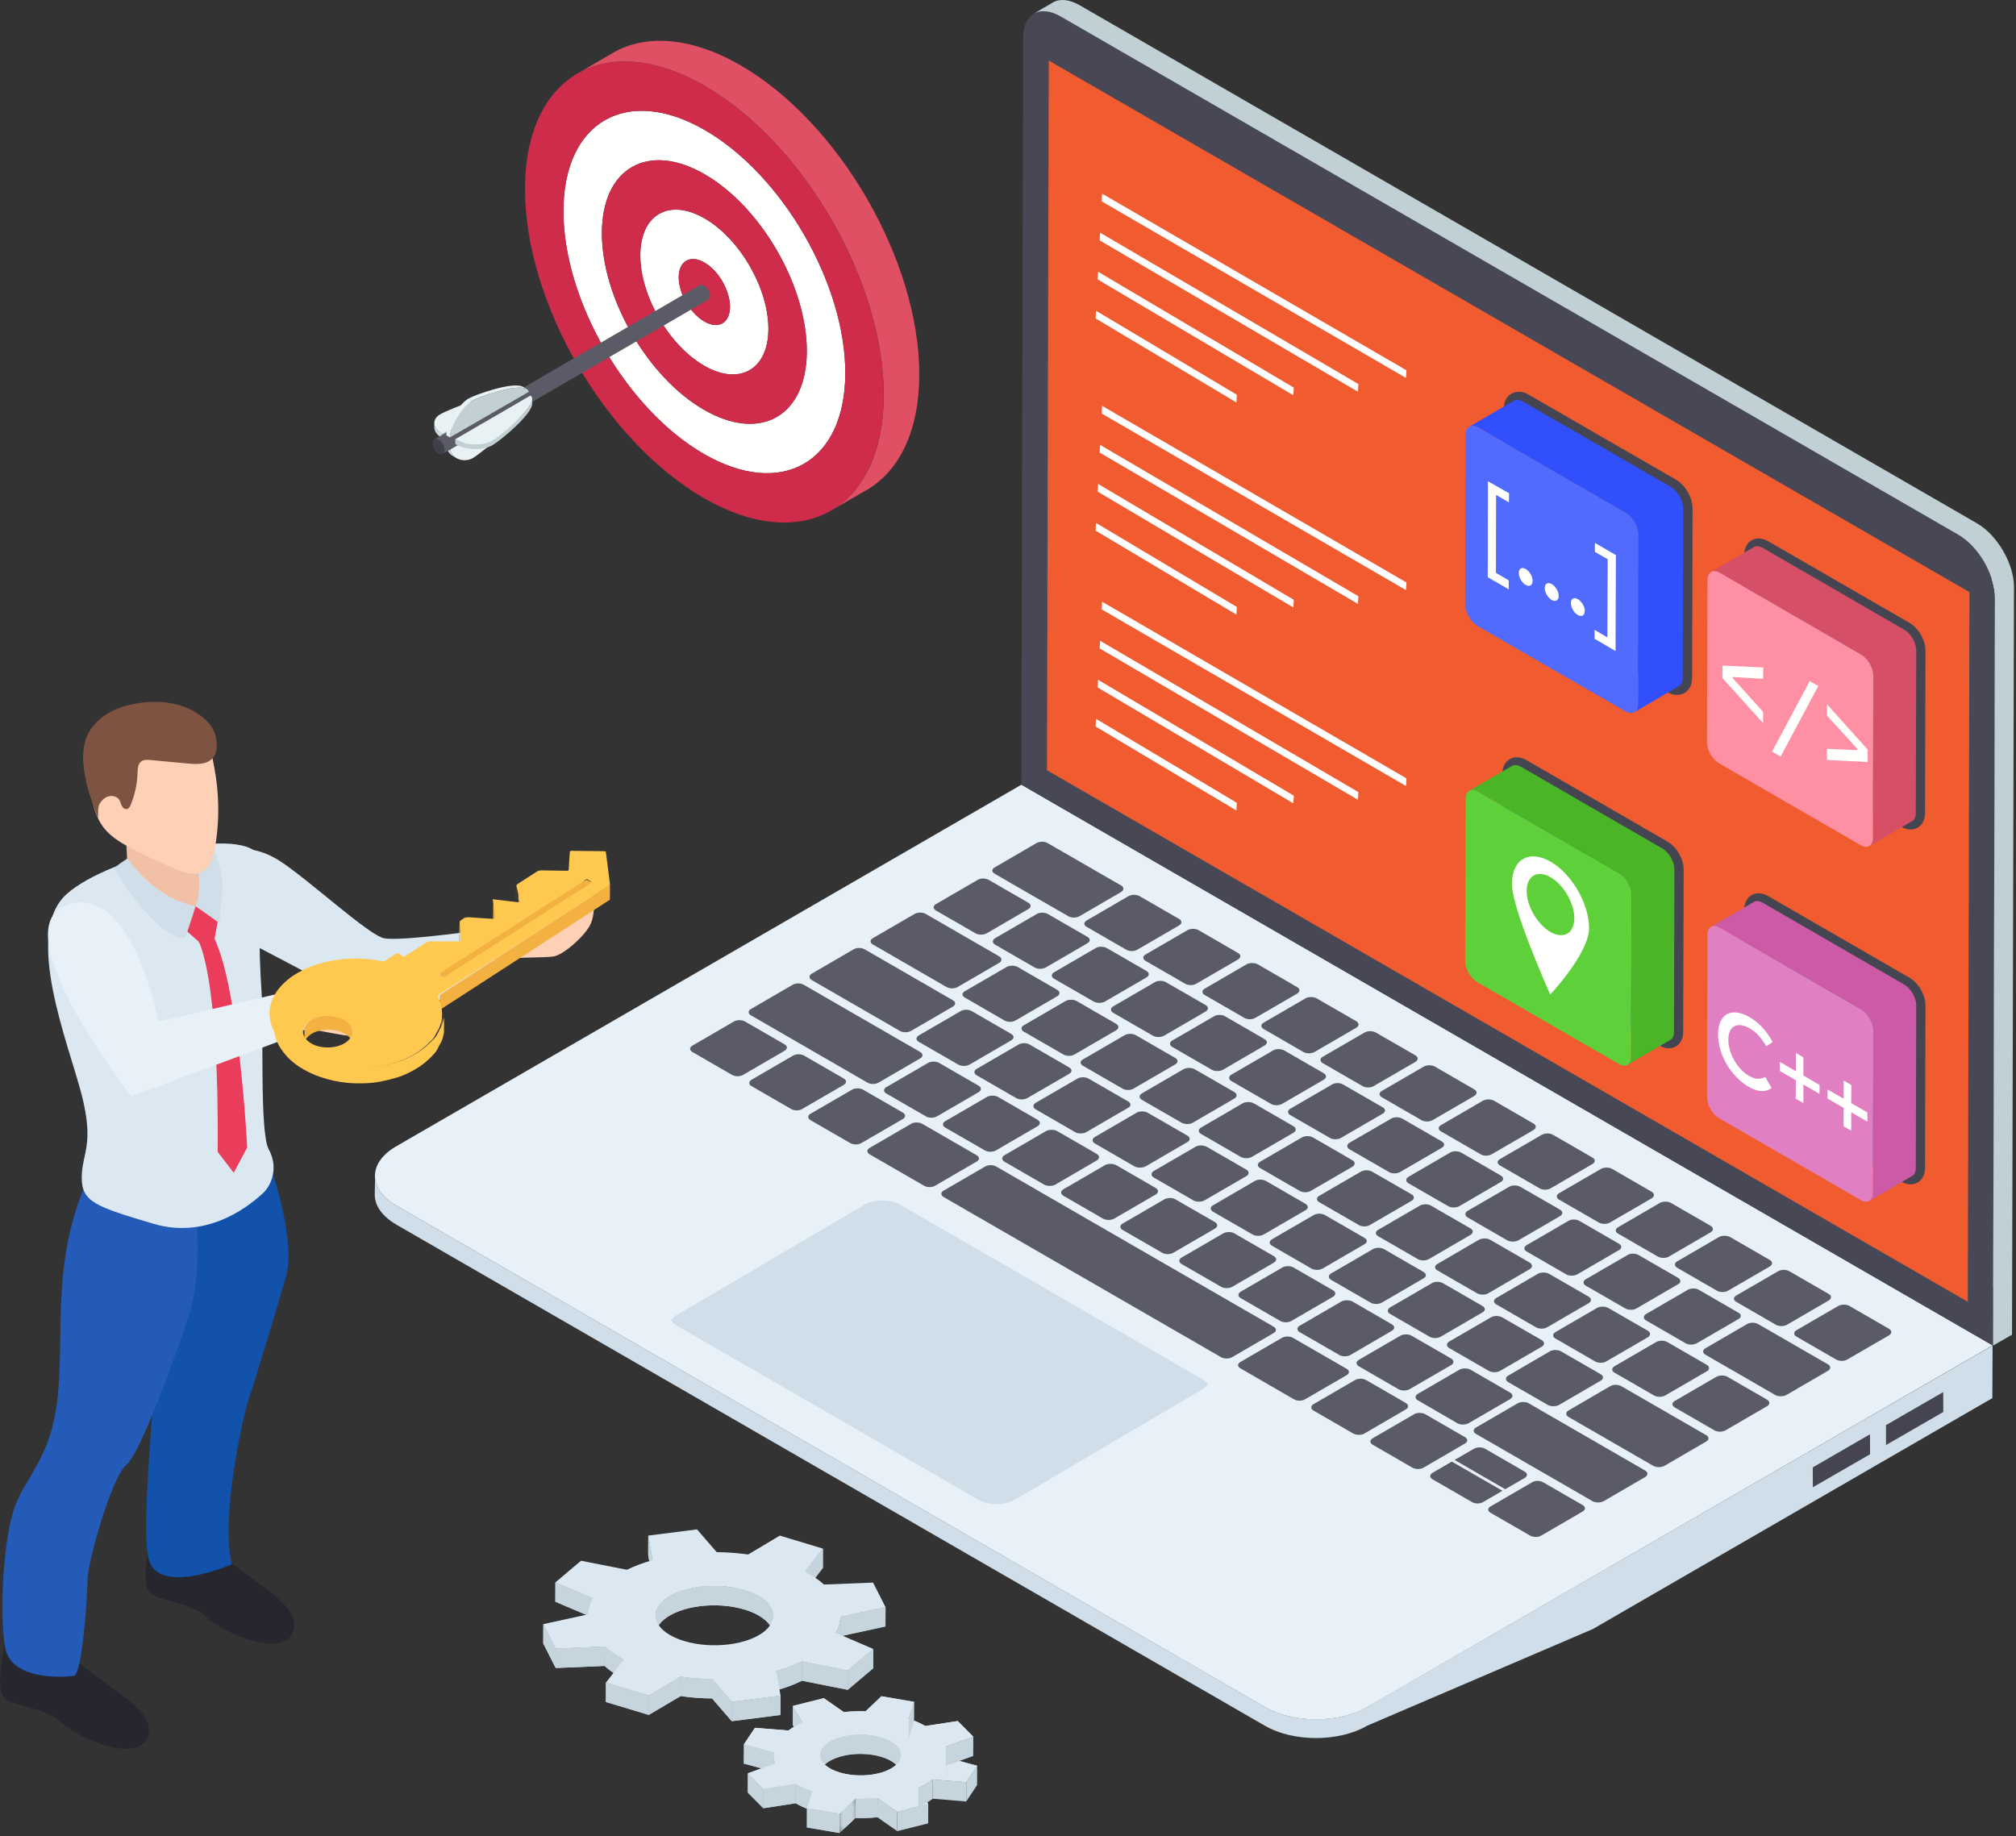 <?xml version="1.0" encoding="UTF-8"?>
<svg width="247px" height="225px" viewBox="0 0 247 225" version="1.1" xmlns="http://www.w3.org/2000/svg" xmlns:xlink="http://www.w3.org/1999/xlink">
    <rect x="0" y="0" width="247" height="225" fill="#333333" stroke="none"/>
    <!-- Generator: sketchtool 64 (101010) - https://sketch.com -->
    <title>B65EE24D-84CF-4944-A4A8-BF0908618D47</title>
    <desc>Created with sketchtool.</desc>
    <defs>
        <polygon id="path-1" points="0.019 0.306 1.99 0.306 1.99 4.519 0.019 4.519"></polygon>
        <polygon id="path-3" points="0.019 0.306 1.99 0.306 1.99 4.519 0.019 4.519"></polygon>
    </defs>
    <g id="Website---Desktop" stroke="none" stroke-width="1" fill="none" fill-rule="evenodd">
        <g id="Solution---Industrial-Solutions-BPO" transform="translate(-1132, -3951)">
            <g id="05-Features" transform="translate(131, 3199)">
                <g id="Safe-internet-browsing-Copy" transform="translate(0, 752)">
                    <g id="Business-Continuity" transform="translate(1001, 0)">
                        <g id="Instant-Access-to-Business-Apps">
                            <g id="Orchestration" transform="translate(45, 0)">
                                <g id="Context-Aware-Access-To-Emails">
                                    <g id="Group-25">
                                        <g id="Group-22" transform="translate(-0, 0)">
                                            <g id="Group-20" transform="translate(0.916, 0)">
                                                <g id="Flexible-Token-Support">
                                                    <g id="Group-10">
                                                        <path d="M198.215,164.868 L198.183,171.316 L149.232,199.611 L121.589,211.454 C118.107,213.473 112.535,213.473 109.054,211.454 L2.605,150.033 C0.868,149.004 0,147.701 0,146.39 L0.04,144.171 C0.04,145.434 0.949,146.744 2.645,147.725 L109.054,209.155 C112.535,211.173 118.147,211.173 121.589,209.155 L198.215,164.868" id="Fill-7451" fill="#CFDEE8"></path>
                                                        <path d="M198.215,164.851 L121.597,209.171 C118.131,211.181 112.551,211.181 109.07,209.171 L2.645,147.725 C-0.836,145.715 -0.852,142.483 2.605,140.473 L79.223,96.153 L198.215,164.851" id="Fill-7452" fill="#E7F1F7"></path>
                                                        <polyline id="Fill-7453" fill="#595C5E" points="82.576 7.418 85.672 5.625 85.455 92.583 82.359 94.376 82.576 7.418"></polyline>
                                                        <polyline id="Fill-7454" fill="#FFFFFE" points="195.385 72.554 198.48 70.753 198.263 157.712 195.176 159.505 195.385 72.554"></polyline>
                                                        <path d="M198.504,73.286 L198.271,164.876 L79.215,96.137 L79.44,4.548 C79.448,1.677 81.507,0.543 83.991,1.983 L194.002,65.503 C196.494,66.934 198.504,70.424 198.504,73.286" id="Fill-7455" fill="#474756"></path>
                                                        <polyline id="Fill-7456" fill="#595C5E" points="195.184 155.935 85.455 92.583 82.359 94.376 195.176 159.505 195.184 155.935"></polyline>
                                                        <path d="M200.836,71.919 L200.595,163.541 L198.271,164.876 L198.504,73.294 C198.504,70.408 196.486,66.934 194.002,65.511 L83.991,1.991 C82.729,1.275 81.587,1.195 80.751,1.669 L83.083,0.302 C83.911,-0.18 85.053,-0.092 86.323,0.616 L196.325,64.136 C198.818,65.599 200.836,69.081 200.836,71.919" id="Fill-7457" fill="#C1D0D4"></path>
                                                        <path d="M156.436,146.021 C156.814,146.246 156.822,146.608 156.444,146.833 L151.331,149.8 C150.953,150.025 150.334,150.009 149.956,149.792 L145.107,146.993 C144.745,146.784 144.721,146.431 145.099,146.206 L150.213,143.239 C150.591,143.013 151.226,143.013 151.588,143.222 L156.436,146.021" id="Fill-7458" fill="#5B5B67"></path>
                                                        <path d="M149.192,141.84 C149.578,142.065 149.554,142.418 149.176,142.636 L144.062,145.611 C143.684,145.828 143.097,145.828 142.711,145.611 L137.863,142.804 C137.477,142.587 137.477,142.242 137.855,142.024 L142.969,139.058 C143.346,138.832 143.957,138.824 144.343,139.041 L149.192,141.84" id="Fill-7459" fill="#5B5B67"></path>
                                                        <path d="M163.657,150.194 C164.043,150.411 164.043,150.781 163.665,150.998 L158.551,153.973 C158.173,154.19 157.562,154.182 157.176,153.957 L152.328,151.158 C151.966,150.949 151.942,150.596 152.32,150.379 L157.433,147.404 C157.811,147.186 158.447,147.186 158.808,147.396 L163.657,150.194" id="Fill-7460" fill="#5B5B67"></path>
                                                        <path d="M170.925,154.391 C171.287,154.592 171.287,154.962 170.909,155.187 L165.796,158.154 C165.418,158.371 164.807,158.363 164.445,158.154 L159.596,155.356 C159.21,155.131 159.186,154.777 159.564,154.56 L164.678,151.585 C165.056,151.368 165.691,151.368 166.077,151.585 L170.925,154.391" id="Fill-7461" fill="#5B5B67"></path>
                                                        <path d="M159.661,156.562 C160.063,156.795 160.063,157.141 159.685,157.358 L154.595,160.317 C154.217,160.542 153.606,160.55 153.204,160.317 L148.372,157.535 C147.994,157.309 148.01,156.956 148.388,156.739 L153.486,153.78 C153.863,153.555 154.45,153.555 154.836,153.78 L159.661,156.562" id="Fill-7462" fill="#5B5B67"></path>
                                                        <path d="M178.146,158.556 C178.508,158.765 178.508,159.135 178.13,159.352 L173.016,162.327 C172.638,162.544 172.027,162.536 171.665,162.327 L166.817,159.521 C166.431,159.304 166.431,158.958 166.809,158.741 L171.922,155.774 C172.3,155.549 172.911,155.541 173.297,155.758 L178.146,158.556" id="Fill-7463" fill="#5B5B67"></path>
                                                        <path d="M167.074,160.847 C167.46,161.064 167.46,161.41 167.082,161.627 L161.984,164.586 C161.606,164.803 160.995,164.819 160.617,164.602 L155.761,161.796 C155.383,161.579 155.407,161.225 155.777,161 L160.875,158.041 C161.253,157.824 161.848,157.824 162.226,158.041 L167.074,160.847" id="Fill-7464" fill="#5B5B67"></path>
                                                        <path d="M185.535,162.825 C185.897,163.034 185.897,163.404 185.519,163.621 L180.405,166.588 C180.027,166.813 179.416,166.797 179.054,166.588 L174.206,163.79 C173.828,163.573 173.804,163.219 174.182,162.994 L179.296,160.027 C179.673,159.802 180.309,159.802 180.687,160.027 L185.535,162.825" id="Fill-7465" fill="#5B5B67"></path>
                                                        <path d="M155.986,163.066 C156.34,163.276 156.348,163.645 155.97,163.863 L150.872,166.821 C150.494,167.047 149.883,167.03 149.522,166.821 L144.673,164.023 C144.287,163.806 144.271,163.452 144.649,163.227 L149.739,160.268 C150.117,160.051 150.752,160.051 151.13,160.268 L155.986,163.066" id="Fill-7466" fill="#5B5B67"></path>
                                                        <path d="M178.049,167.175 C178.403,167.384 178.427,167.738 178.049,167.963 L172.96,170.922 C172.582,171.139 171.947,171.139 171.585,170.93 L163.03,165.993 C162.652,165.776 162.668,165.414 163.046,165.197 L168.135,162.238 C168.521,162.021 169.108,162.021 169.486,162.238 L178.049,167.175" id="Fill-7467" fill="#5B5B67"></path>
                                                        <path d="M163.207,167.24 C163.568,167.449 163.568,167.818 163.19,168.036 L158.093,170.994 C157.715,171.212 157.104,171.204 156.742,170.994 L151.893,168.196 C151.516,167.971 151.516,167.634 151.893,167.408 L156.983,164.449 C157.361,164.232 157.972,164.216 158.358,164.441 L163.207,167.24" id="Fill-7468" fill="#5B5B67"></path>
                                                        <path d="M77.985,126.691 C78.347,126.9 78.363,127.254 77.985,127.471 L72.871,130.446 C72.493,130.663 71.866,130.663 71.504,130.454 L66.648,127.656 C66.27,127.439 66.286,127.085 66.672,126.86 L71.786,123.893 C72.164,123.668 72.751,123.668 73.137,123.893 L77.985,126.691" id="Fill-7469" fill="#5B5B67"></path>
                                                        <path d="M73.989,133.035 C74.367,133.26 74.351,133.614 73.973,133.831 L68.875,136.79 C68.521,136.999 67.91,137.015 67.524,136.79 L62.676,133.992 C62.298,133.775 62.314,133.421 62.668,133.212 L67.766,130.253 C68.143,130.028 68.754,130.02 69.14,130.237 L73.989,133.035" id="Fill-7470" fill="#5B5B67"></path>
                                                        <path d="M81.209,137.208 C81.587,137.425 81.571,137.779 81.193,138.004 L76.104,140.963 C75.742,141.172 75.131,141.18 74.753,140.963 L69.896,138.165 C69.518,137.94 69.534,137.586 69.896,137.377 L74.986,134.418 C75.364,134.201 75.975,134.185 76.361,134.41 L81.209,137.208" id="Fill-7471" fill="#5B5B67"></path>
                                                        <path d="M92.297,134.957 C92.683,135.182 92.683,135.52 92.305,135.737 L87.191,138.712 C86.814,138.929 86.202,138.945 85.816,138.728 L80.968,135.922 C80.606,135.713 80.606,135.351 80.984,135.126 L86.098,132.159 C86.476,131.942 87.087,131.95 87.449,132.159 L92.297,134.957" id="Fill-7472" fill="#5B5B67"></path>
                                                        <path d="M99.542,139.138 C99.928,139.363 99.952,139.717 99.574,139.934 L94.46,142.909 C94.082,143.126 93.447,143.126 93.061,142.909 L88.237,140.119 C87.851,139.902 87.851,139.532 88.229,139.315 L93.342,136.34 C93.72,136.123 94.331,136.131 94.717,136.356 L99.542,139.138" id="Fill-7473" fill="#5B5B67"></path>
                                                        <path d="M170.596,171.509 C170.958,171.718 170.958,172.08 170.58,172.305 L165.49,175.264 C165.112,175.481 164.493,175.473 164.139,175.264 L159.291,172.466 C158.905,172.241 158.881,171.887 159.259,171.67 L164.356,168.711 C164.734,168.486 165.369,168.486 165.747,168.711 L170.596,171.509" id="Fill-7474" fill="#5B5B67"></path>
                                                        <path d="M163.126,175.851 C163.488,176.06 163.512,176.414 163.134,176.631 L158.02,179.606 C157.642,179.823 157.007,179.823 156.645,179.614 L146.265,173.624 C145.887,173.407 145.887,173.037 146.265,172.82 L151.379,169.845 C151.757,169.628 152.368,169.636 152.746,169.861 L163.126,175.851" id="Fill-7475" fill="#5B5B67"></path>
                                                        <path d="M150.205,168.389 C150.567,168.598 150.591,168.952 150.213,169.169 L145.099,172.144 C144.721,172.361 144.086,172.361 143.724,172.152 L138.876,169.354 C138.498,169.137 138.49,168.767 138.876,168.55 L143.982,165.575 C144.36,165.358 144.979,165.366 145.357,165.591 L150.205,168.389" id="Fill-7476" fill="#5B5B67"></path>
                                                        <path d="M126.309,171.903 C126.686,172.12 126.711,172.474 126.333,172.691 L121.243,175.658 C120.865,175.875 120.254,175.859 119.868,175.642 L115.02,172.844 C114.658,172.635 114.634,172.281 115.012,172.056 L120.109,169.097 C120.487,168.88 121.098,168.888 121.46,169.097 L126.309,171.903" id="Fill-7477" fill="#5B5B67"></path>
                                                        <path d="M88.454,141.389 C88.832,141.606 88.84,141.976 88.454,142.193 L83.364,145.16 C83.01,145.361 82.375,145.361 81.997,145.144 L77.165,142.354 C76.787,142.137 76.779,141.767 77.141,141.558 L82.23,138.599 C82.608,138.382 83.244,138.382 83.621,138.599 L88.454,141.389" id="Fill-7478" fill="#5B5B67"></path>
                                                        <path d="M73.74,141.55 C74.118,141.767 74.126,142.113 73.74,142.33 L68.65,145.289 C68.272,145.514 67.685,145.514 67.299,145.289 L60.65,141.454 C60.272,141.228 60.248,140.875 60.626,140.658 L65.715,137.699 C66.093,137.474 66.704,137.49 67.09,137.707 L73.74,141.55" id="Fill-7479" fill="#5B5B67"></path>
                                                        <path d="M119.788,142.169 C120.15,142.378 120.15,142.748 119.772,142.965 L114.674,145.924 C114.296,146.149 113.685,146.133 113.323,145.924 L108.475,143.126 C108.097,142.909 108.097,142.563 108.475,142.346 L113.564,139.387 C113.942,139.162 114.553,139.154 114.939,139.371 L119.788,142.169" id="Fill-7480" fill="#5B5B67"></path>
                                                        <path d="M106.786,143.319 C107.148,143.528 107.172,143.882 106.794,144.107 L101.68,147.074 C101.303,147.299 100.667,147.299 100.306,147.09 L95.457,144.292 C95.079,144.067 95.071,143.705 95.449,143.48 L100.563,140.513 C100.941,140.288 101.56,140.304 101.938,140.521 L106.786,143.319" id="Fill-7481" fill="#5B5B67"></path>
                                                        <path d="M137.951,144.035 C138.337,144.252 138.353,144.605 137.975,144.823 L132.886,147.79 C132.508,148.007 131.873,148.007 131.495,147.781 L126.638,144.983 C126.284,144.774 126.284,144.412 126.662,144.187 L131.752,141.228 C132.13,141.011 132.741,141.019 133.103,141.228 L137.951,144.035" id="Fill-7482" fill="#5B5B67"></path>
                                                        <path d="M95.674,145.562 C96.06,145.779 96.06,146.149 95.682,146.366 L90.585,149.325 C90.231,149.534 89.596,149.534 89.218,149.317 L84.385,146.527 C84.007,146.302 83.999,145.94 84.361,145.731 L89.451,142.772 C89.829,142.555 90.464,142.555 90.85,142.772 L95.674,145.562" id="Fill-7483" fill="#5B5B67"></path>
                                                        <path d="M127.032,146.35 C127.41,146.575 127.394,146.929 127.016,147.146 L121.918,150.105 C121.541,150.33 120.954,150.33 120.568,150.105 L115.719,147.307 C115.341,147.09 115.333,146.744 115.711,146.527 L120.809,143.568 C121.187,143.343 121.798,143.335 122.176,143.552 L127.032,146.35" id="Fill-7484" fill="#5B5B67"></path>
                                                        <path d="M114.007,147.492 C114.409,147.725 114.417,148.063 114.039,148.288 L108.925,151.255 C108.547,151.48 107.928,151.488 107.526,151.255 L102.702,148.473 C102.316,148.248 102.34,147.894 102.718,147.677 L107.831,144.702 C108.209,144.485 108.796,144.485 109.182,144.702 L114.007,147.492" id="Fill-7485" fill="#5B5B67"></path>
                                                        <path d="M145.22,148.224 C145.582,148.433 145.598,148.787 145.22,149.012 L140.13,151.971 C139.752,152.188 139.117,152.188 138.755,151.979 L133.907,149.181 C133.529,148.955 133.521,148.594 133.899,148.368 L138.996,145.41 C139.374,145.192 139.985,145.208 140.363,145.426 L145.22,148.224" id="Fill-7486" fill="#5B5B67"></path>
                                                        <path d="M102.943,149.751 C103.321,149.977 103.305,150.33 102.927,150.547 L97.829,153.506 C97.475,153.715 96.864,153.731 96.478,153.506 L91.63,150.708 C91.252,150.491 91.268,150.137 91.622,149.928 L96.719,146.969 C97.097,146.744 97.708,146.736 98.086,146.953 L102.943,149.751" id="Fill-7487" fill="#5B5B67"></path>
                                                        <path d="M134.253,150.523 C134.63,150.74 134.614,151.102 134.237,151.319 L129.147,154.278 C128.761,154.495 128.174,154.495 127.796,154.278 L122.94,151.48 C122.562,151.255 122.562,150.917 122.94,150.692 L128.029,147.733 C128.407,147.516 129.018,147.5 129.404,147.725 L134.253,150.523" id="Fill-7488" fill="#5B5B67"></path>
                                                        <path d="M121.251,151.673 C121.637,151.898 121.637,152.236 121.259,152.453 L116.145,155.428 C115.767,155.645 115.156,155.661 114.77,155.444 L109.922,152.638 C109.544,152.421 109.56,152.067 109.938,151.842 L115.052,148.875 C115.43,148.658 116.025,148.658 116.403,148.875 L121.251,151.673" id="Fill-7489" fill="#5B5B67"></path>
                                                        <path d="M152.44,152.397 C152.802,152.606 152.826,152.96 152.44,153.177 L147.351,156.136 C146.973,156.361 146.337,156.361 145.976,156.152 L141.127,153.346 C140.749,153.128 140.765,152.775 141.143,152.558 L146.241,149.599 C146.619,149.373 147.206,149.373 147.592,149.599 L152.44,152.397" id="Fill-7490" fill="#5B5B67"></path>
                                                        <path d="M110.163,153.924 C110.541,154.142 110.525,154.495 110.147,154.72 L105.049,157.679 C104.696,157.888 104.085,157.896 103.707,157.679 L98.85,154.881 C98.472,154.656 98.488,154.302 98.85,154.093 L103.94,151.134 C104.318,150.917 104.929,150.901 105.315,151.126 L110.163,153.924" id="Fill-7491" fill="#5B5B67"></path>
                                                        <path d="M141.497,154.704 C141.875,154.929 141.875,155.291 141.505,155.516 L136.407,158.475 C136.03,158.692 135.418,158.684 135.033,158.459 L130.184,155.661 C129.822,155.452 129.806,155.098 130.184,154.881 L135.274,151.914 C135.652,151.697 136.287,151.697 136.649,151.906 L141.497,154.704" id="Fill-7492" fill="#5B5B67"></path>
                                                        <path d="M128.479,155.846 C128.882,156.079 128.882,156.417 128.504,156.634 L123.39,159.609 C123.012,159.826 122.401,159.842 121.999,159.609 L117.166,156.819 C116.789,156.602 116.805,156.248 117.183,156.031 L122.296,153.056 C122.674,152.839 123.269,152.839 123.647,153.056 L128.479,155.846" id="Fill-7493" fill="#5B5B67"></path>
                                                        <path d="M117.408,158.105 C117.786,158.323 117.77,158.684 117.392,158.902 L112.294,161.86 C111.94,162.069 111.329,162.078 110.943,161.86 L106.095,159.062 C105.717,158.837 105.733,158.483 106.095,158.274 L111.184,155.315 C111.562,155.098 112.173,155.082 112.559,155.307 L117.408,158.105" id="Fill-7494" fill="#5B5B67"></path>
                                                        <path d="M148.717,158.877 C149.103,159.094 149.103,159.464 148.726,159.681 L143.628,162.64 C143.25,162.865 142.639,162.849 142.261,162.632 L137.404,159.826 C137.051,159.625 137.027,159.271 137.404,159.046 L142.494,156.087 C142.872,155.87 143.507,155.87 143.869,156.079 L148.717,158.877" id="Fill-7495" fill="#5B5B67"></path>
                                                        <path d="M135.716,160.027 C136.102,160.244 136.102,160.59 135.724,160.807 L130.61,163.782 C130.232,163.999 129.621,164.015 129.235,163.79 L124.387,160.992 C124.025,160.783 124.025,160.421 124.403,160.196 L129.517,157.229 C129.895,157.004 130.514,157.02 130.868,157.229 L135.716,160.027" id="Fill-7496" fill="#5B5B67"></path>
                                                        <path d="M124.628,162.279 C125.006,162.496 124.99,162.849 124.612,163.066 L119.522,166.033 C119.161,166.234 118.549,166.251 118.172,166.025 L113.315,163.227 C112.961,163.018 112.953,162.656 113.315,162.447 L118.405,159.488 C118.783,159.271 119.418,159.271 119.78,159.472 L124.628,162.279" id="Fill-7497" fill="#5B5B67"></path>
                                                        <path d="M110.123,162.56 C110.509,162.777 110.509,163.123 110.131,163.34 L105.041,166.299 C104.663,166.516 104.068,166.516 103.691,166.299 L69.719,146.688 C69.333,146.463 69.309,146.109 69.687,145.892 L74.785,142.933 C75.163,142.708 75.774,142.724 76.152,142.941 L110.123,162.56" id="Fill-7498" fill="#5B5B67"></path>
                                                        <path d="M142.944,164.192 C143.346,164.425 143.371,164.779 142.993,165.004 L137.879,167.971 C137.501,168.196 136.866,168.196 136.464,167.963 L131.655,165.189 C131.27,164.964 131.27,164.602 131.647,164.377 L136.761,161.41 C137.139,161.185 137.75,161.201 138.136,161.418 L142.944,164.192" id="Fill-7499" fill="#5B5B67"></path>
                                                        <path d="M131.873,166.46 C132.25,166.677 132.259,167.047 131.881,167.264 L126.783,170.223 C126.429,170.432 125.794,170.432 125.416,170.215 L120.56,167.408 C120.206,167.207 120.198,166.838 120.56,166.628 L125.649,163.67 C126.027,163.452 126.662,163.452 127.024,163.661 L131.873,166.46" id="Fill-7500" fill="#5B5B67"></path>
                                                        <path d="M119.064,167.714 C119.45,167.939 119.45,168.277 119.072,168.502 L113.974,171.461 C113.596,171.678 113.01,171.678 112.624,171.461 L106.063,167.666 C105.677,167.449 105.677,167.103 106.054,166.886 L111.144,163.927 C111.53,163.71 112.117,163.71 112.495,163.927 L119.064,167.714" id="Fill-7501" fill="#5B5B67"></path>
                                                        <path d="M139.117,170.641 C139.479,170.85 139.479,171.212 139.101,171.437 L134.003,174.396 C133.65,174.605 133.014,174.605 132.653,174.396 L127.804,171.589 C127.426,171.372 127.426,171.011 127.78,170.801 L132.87,167.843 C133.248,167.617 133.883,167.617 134.269,167.843 L139.117,170.641" id="Fill-7502" fill="#5B5B67"></path>
                                                        <path d="M141.971,137.675 C142.349,137.892 142.333,138.245 141.955,138.471 L136.842,141.437 C136.464,141.663 135.869,141.663 135.491,141.437 L130.642,138.639 C130.256,138.414 130.256,138.077 130.634,137.859 L135.748,134.884 C136.126,134.667 136.737,134.651 137.123,134.868 L141.971,137.675" id="Fill-7503" fill="#5B5B67"></path>
                                                        <path d="M112.567,138.004 C112.921,138.213 112.929,138.575 112.551,138.8 L107.454,141.759 C107.076,141.976 106.465,141.968 106.103,141.759 L101.254,138.953 C100.868,138.736 100.852,138.382 101.23,138.165 L106.32,135.198 C106.698,134.981 107.333,134.981 107.711,135.198 L112.567,138.004" id="Fill-7504" fill="#5B5B67"></path>
                                                        <path d="M134.727,133.493 C135.089,133.694 135.089,134.064 134.711,134.289 L129.597,137.256 C129.219,137.474 128.608,137.465 128.246,137.256 L123.398,134.458 C123.012,134.233 123.012,133.895 123.39,133.67 L128.504,130.703 C128.882,130.478 129.493,130.47 129.879,130.687 L134.727,133.493" id="Fill-7505" fill="#5B5B67"></path>
                                                        <path d="M123.486,135.68 C123.864,135.898 123.872,136.243 123.494,136.46 L118.397,139.419 C118.019,139.644 117.408,139.653 117.03,139.435 L112.173,136.637 C111.795,136.412 111.811,136.058 112.189,135.841 L117.287,132.882 C117.665,132.657 118.252,132.657 118.638,132.882 L123.486,135.68" id="Fill-7506" fill="#5B5B67"></path>
                                                        <path d="M130.731,139.862 C131.109,140.079 131.117,140.424 130.731,140.641 L125.641,143.6 C125.263,143.826 124.652,143.834 124.266,143.616 L119.418,140.818 C119.056,140.609 119.056,140.239 119.434,140.022 L124.532,137.063 C124.91,136.838 125.521,136.854 125.882,137.063 L130.731,139.862" id="Fill-7507" fill="#5B5B67"></path>
                                                        <path d="M147.994,184.422 C148.356,184.631 148.38,184.985 148.002,185.202 L142.912,188.161 C142.534,188.386 141.915,188.37 141.561,188.161 L136.705,185.363 C136.327,185.146 136.327,184.8 136.705,184.583 L141.795,181.624 C142.173,181.399 142.768,181.399 143.145,181.624 L147.994,184.422" id="Fill-7508" fill="#5B5B67"></path>
                                                        <path d="M133.569,176.092 C133.931,176.301 133.955,176.655 133.577,176.872 L128.488,179.839 C128.11,180.056 127.499,180.04 127.137,179.839 L122.28,177.033 C121.902,176.816 121.878,176.462 122.256,176.237 L127.354,173.278 C127.732,173.061 128.343,173.077 128.721,173.294 L133.569,176.092" id="Fill-7509" fill="#5B5B67"></path>
                                                        <path d="M140.878,180.313 C141.264,180.531 141.264,180.876 140.886,181.093 L138.506,182.476 L132.299,178.89 L134.679,177.515 C135.057,177.29 135.668,177.306 136.03,177.515 L140.878,180.313" id="Fill-7510" fill="#5B5B67"></path>
                                                        <path d="M155.656,180.193 C156.018,180.402 156.018,180.764 155.64,180.989 L150.551,183.948 C150.189,184.149 149.562,184.149 149.2,183.94 L134.92,175.698 C134.542,175.481 134.558,175.127 134.92,174.918 L140.01,171.959 C140.388,171.742 140.999,171.726 141.385,171.951 L155.656,180.193" id="Fill-7511" fill="#5B5B67"></path>
                                                        <path d="M138.168,182.669 L135.788,184.052 C135.41,184.277 134.823,184.277 134.438,184.052 L129.589,181.254 C129.235,181.045 129.211,180.691 129.589,180.474 L131.961,179.091 L138.168,182.669" id="Fill-7512" fill="#5B5B67"></path>
                                                        <path d="M98.553,112.604 C98.931,112.821 98.914,113.183 98.537,113.4 L93.423,116.367 C93.045,116.592 92.45,116.592 92.072,116.367 L87.224,113.569 C86.838,113.352 86.838,113.006 87.216,112.789 L92.329,109.814 C92.707,109.597 93.318,109.581 93.704,109.806 L98.553,112.604" id="Fill-7513" fill="#5B5B67"></path>
                                                        <path d="M105.773,116.777 C106.159,116.994 106.135,117.348 105.757,117.573 L100.643,120.54 C100.265,120.757 99.67,120.757 99.292,120.54 L94.444,117.742 C94.058,117.517 94.058,117.179 94.436,116.954 L99.55,113.987 C99.928,113.762 100.539,113.754 100.925,113.971 L105.773,116.777" id="Fill-7514" fill="#5B5B67"></path>
                                                        <path d="M91.437,108.495 C91.815,108.713 91.815,109.082 91.437,109.3 L86.323,112.275 C85.945,112.492 85.334,112.484 84.956,112.258 L75.951,107.064 C75.573,106.847 75.573,106.501 75.951,106.284 L81.065,103.309 C81.442,103.092 82.054,103.076 82.431,103.301 L91.437,108.495" id="Fill-7515" fill="#5B5B67"></path>
                                                        <path d="M80.068,110.61 C80.445,110.827 80.453,111.173 80.076,111.39 L74.978,114.357 C74.6,114.574 73.989,114.582 73.611,114.365 L68.754,111.567 C68.377,111.342 68.393,110.988 68.771,110.771 L73.868,107.812 C74.246,107.587 74.833,107.587 75.219,107.812 L80.068,110.61" id="Fill-7516" fill="#5B5B67"></path>
                                                        <path d="M87.312,114.791 C87.69,115.016 87.698,115.354 87.312,115.579 L82.222,118.538 C81.844,118.755 81.233,118.771 80.847,118.546 L75.999,115.748 C75.637,115.539 75.637,115.169 76.015,114.952 L81.113,111.993 C81.491,111.776 82.102,111.784 82.464,111.993 L87.312,114.791" id="Fill-7517" fill="#5B5B67"></path>
                                                        <path d="M76.498,117.179 C76.875,117.396 76.875,117.766 76.498,117.983 L71.408,120.942 C71.03,121.167 70.419,121.151 70.033,120.934 L61.036,115.732 C60.65,115.515 60.65,115.169 61.028,114.952 L66.125,111.993 C66.503,111.776 67.114,111.76 67.492,111.977 L76.498,117.179" id="Fill-7518" fill="#5B5B67"></path>
                                                        <path d="M94.532,118.964 C94.918,119.181 94.934,119.535 94.557,119.76 L89.467,122.719 C89.089,122.936 88.454,122.936 88.076,122.719 L83.219,119.921 C82.866,119.712 82.858,119.342 83.244,119.125 L88.333,116.166 C88.711,115.941 89.322,115.957 89.684,116.166 L94.532,118.964" id="Fill-7519" fill="#5B5B67"></path>
                                                        <path d="M83.613,121.288 C83.991,121.505 83.975,121.859 83.597,122.084 L78.5,125.043 C78.122,125.26 77.535,125.26 77.149,125.043 L72.3,122.237 C71.922,122.02 71.914,121.682 72.292,121.457 L77.39,118.498 C77.768,118.281 78.379,118.265 78.757,118.482 L83.613,121.288" id="Fill-7520" fill="#5B5B67"></path>
                                                        <path d="M90.834,125.453 C91.212,125.678 91.196,126.032 90.818,126.249 L85.728,129.208 C85.342,129.433 84.755,129.433 84.369,129.208 L79.521,126.41 C79.143,126.193 79.143,125.847 79.521,125.63 L84.61,122.671 C84.988,122.446 85.599,122.438 85.985,122.655 L90.834,125.453" id="Fill-7521" fill="#5B5B67"></path>
                                                        <path d="M57.45,132.143 C57.835,132.368 57.835,132.705 57.458,132.931 L52.36,135.89 C51.982,136.107 51.395,136.107 51.017,135.89 L46.161,133.083 C45.807,132.882 45.783,132.521 46.161,132.303 L51.25,129.345 C51.628,129.127 52.239,129.135 52.601,129.345 L57.45,132.143" id="Fill-7522" fill="#5B5B67"></path>
                                                        <path d="M50.205,127.962 C50.591,128.187 50.591,128.524 50.213,128.75 L45.123,131.708 C44.746,131.926 44.151,131.926 43.773,131.708 L38.916,128.902 C38.538,128.685 38.538,128.339 38.916,128.122 L44.006,125.163 C44.384,124.946 44.979,124.946 45.357,125.163 L50.205,127.962" id="Fill-7523" fill="#5B5B67"></path>
                                                        <path d="M70.821,122.558 C71.207,122.775 71.207,123.121 70.829,123.338 L65.715,126.313 C65.337,126.53 64.726,126.546 64.34,126.321 L53.542,120.09 C53.164,119.865 53.18,119.511 53.558,119.294 L58.672,116.319 C59.05,116.102 59.645,116.102 60.022,116.319 L70.821,122.558" id="Fill-7524" fill="#5B5B67"></path>
                                                        <path d="M66.825,128.902 C67.211,129.127 67.195,129.481 66.809,129.698 L61.719,132.657 C61.365,132.866 60.746,132.882 60.368,132.657 L46.096,124.416 C45.71,124.199 45.734,123.845 46.088,123.636 L51.178,120.677 C51.564,120.452 52.175,120.444 52.553,120.661 L66.825,128.902" id="Fill-7525" fill="#5B5B67"></path>
                                                        <path d="M64.678,136.316 C65.056,136.533 65.08,136.887 64.702,137.112 L59.604,140.071 C59.226,140.288 58.615,140.28 58.237,140.055 L53.389,137.256 C53.027,137.047 53.003,136.694 53.381,136.476 L58.471,133.518 C58.849,133.292 59.468,133.309 59.821,133.518 L64.678,136.316" id="Fill-7526" fill="#5B5B67"></path>
                                                        <path d="M85.077,130.792 C85.463,131.009 85.463,131.347 85.085,131.572 L79.971,134.539 C79.593,134.764 78.982,134.772 78.596,134.555 L73.748,131.757 C73.362,131.532 73.386,131.178 73.764,130.961 L78.878,127.986 C79.255,127.769 79.85,127.769 80.228,127.986 L85.077,130.792" id="Fill-7527" fill="#5B5B67"></path>
                                                        <path d="M113.018,120.958 C113.395,121.175 113.379,121.529 113.001,121.754 L107.888,124.721 C107.51,124.946 106.915,124.946 106.537,124.721 L101.688,121.923 C101.327,121.714 101.303,121.36 101.68,121.143 L106.794,118.168 C107.172,117.951 107.807,117.951 108.169,118.152 L113.018,120.958" id="Fill-7528" fill="#5B5B67"></path>
                                                        <path d="M120.238,125.123 C120.624,125.348 120.624,125.71 120.246,125.935 L115.132,128.902 C114.754,129.127 114.143,129.111 113.757,128.894 L108.909,126.088 C108.547,125.887 108.523,125.525 108.901,125.308 L114.015,122.341 C114.392,122.116 115.028,122.116 115.39,122.325 L120.238,125.123" id="Fill-7529" fill="#5B5B67"></path>
                                                        <path d="M109.021,127.326 C109.383,127.535 109.407,127.889 109.021,128.106 L103.932,131.073 C103.554,131.29 102.919,131.29 102.557,131.081 L97.708,128.283 C97.331,128.058 97.347,127.704 97.724,127.487 L102.822,124.528 C103.2,124.303 103.787,124.303 104.173,124.528 L109.021,127.326" id="Fill-7530" fill="#5B5B67"></path>
                                                        <path d="M101.801,123.153 C102.155,123.362 102.179,123.716 101.801,123.941 L96.711,126.9 C96.333,127.117 95.698,127.117 95.336,126.908 L90.488,124.11 C90.11,123.893 90.102,123.523 90.48,123.306 L95.578,120.347 C95.956,120.122 96.567,120.138 96.945,120.355 L101.801,123.153" id="Fill-7531" fill="#5B5B67"></path>
                                                        <path d="M98.078,129.634 C98.456,129.859 98.44,130.213 98.062,130.43 L92.965,133.389 C92.587,133.614 92,133.614 91.614,133.389 L86.765,130.591 C86.403,130.382 86.379,130.028 86.765,129.811 L91.855,126.852 C92.233,126.627 92.868,126.627 93.23,126.836 L98.078,129.634" id="Fill-7532" fill="#5B5B67"></path>
                                                        <path d="M116.266,131.507 C116.644,131.733 116.644,132.07 116.266,132.295 L111.176,135.254 C110.798,135.471 110.187,135.488 109.801,135.262 L104.953,132.464 C104.575,132.247 104.591,131.885 104.969,131.668 L110.067,128.709 C110.445,128.492 111.032,128.492 111.418,128.709 L116.266,131.507" id="Fill-7533" fill="#5B5B67"></path>
                                                        <path d="M105.299,133.807 C105.685,134.024 105.685,134.394 105.307,134.611 L100.209,137.578 C99.831,137.795 99.22,137.779 98.842,137.562 L93.986,134.764 C93.632,134.555 93.608,134.201 93.986,133.976 L99.075,131.017 C99.453,130.8 100.088,130.8 100.45,131.009 L105.299,133.807" id="Fill-7534" fill="#5B5B67"></path>
                                                        <path d="M127.507,129.32 C127.868,129.529 127.868,129.891 127.491,130.116 L122.377,133.083 C121.999,133.309 121.38,133.292 121.026,133.083 L116.177,130.285 C115.792,130.068 115.767,129.714 116.145,129.489 L121.259,126.522 C121.637,126.297 122.272,126.297 122.658,126.522 L127.507,129.32" id="Fill-7535" fill="#5B5B67"></path>
                                                        <path d="M101.359,168.976 L64.372,147.613 C63.15,146.921 61.18,146.921 59.958,147.637 L37.019,161.129 C36.697,161.314 36.432,161.523 36.303,161.764 C36.432,162.005 36.697,162.214 37.019,162.431 L74.005,183.795 C75.227,184.478 77.165,184.478 78.419,183.763 L101.359,170.255 C101.68,170.062 101.946,169.853 102.074,169.611 C101.946,169.37 101.68,169.161 101.359,168.976" id="Fill-7536" fill="#CFDEE8"></path>
                                                        <polyline id="Fill-7537" fill="#454551" points="185.157 174.621 185.157 177.065 192.177 173.013 192.168 170.576 185.157 174.621"></polyline>
                                                        <polyline id="Fill-7538" fill="#454551" points="176.184 179.799 176.192 182.235 183.203 178.191 183.195 175.746 176.184 179.799"></polyline>
                                                        <polyline id="Fill-7539" fill="#F05B30" points="195.385 72.554 195.176 159.505 82.359 94.376 82.576 7.418 195.385 72.554"></polyline>
                                                    </g>
                                                </g>
                                            </g>
                                        </g>
                                    </g>
                                </g>
                                <g id="Group-5" transform="translate(21.558, 187.107)">
                                    <polygon id="Fill-262" fill="#C5D4DD" points="6.083 8.744 6.075 11.111 1.48 9.155 1.488 6.788"></polygon>
                                    <polygon id="Fill-264" fill="#C5D4DD" points="1.535 14.909 1.527 17.276 0 14.268 0.008 11.901"></polygon>
                                    <polygon id="Fill-266" fill="#C5D4DD" points="40.436 14.941 40.428 17.308 37.307 19.949 37.315 17.582"></polygon>
                                    <polygon id="Fill-268" fill="#C5D4DD" points="13.386 4.069 13.378 6.436 12.859 3.418 12.867 1.051"></polygon>
                                    <polygon id="Fill-270" fill="#C5D4DD" points="34.266 2.646 34.258 5.013 32.067 7.854 32.075 5.488"></polygon>
                                    <path d="M28.17,10.875 L28.162,13.242 C28.165,12.286 27.428,11.349 26.051,10.658 C25.643,10.452 25.177,10.269 24.659,10.113 C21.206,9.083 16.813,9.634 14.775,11.352 C14.081,11.935 13.75,12.575 13.748,13.208 L13.756,10.841 C13.758,10.208 14.088,9.568 14.782,8.985 C16.821,7.267 21.214,6.716 24.667,7.746 C25.185,7.902 25.65,8.086 26.059,8.291 C27.436,8.983 28.173,9.919 28.17,10.875" id="Fill-272" fill="#C5D4DD"></path>
                                    <polygon id="Fill-274" fill="#C5D4DD" points="41.937 9.817 41.929 12.184 36.415 13.382 36.423 11.016"></polygon>
                                    <path d="M36.423,11.016 L36.415,13.382 C36.403,14.038 36.201,14.683 35.827,15.328 L35.835,12.961 C36.208,12.316 36.411,11.671 36.423,11.016" id="Fill-276" fill="#C5D4DD"></path>
                                    <polygon id="Fill-278" fill="#C5D4DD" points="7.523 14.657 7.515 17.024 1.527 17.276 1.535 14.909"></polygon>
                                    <path d="M9.87,16.252 L9.862,18.619 C8.93,18.129 8.14,17.61 7.515,17.024 L7.523,14.658 C8.148,15.243 8.937,15.763 9.87,16.252" id="Fill-280" fill="#C5D4DD"></path>
                                    <polygon id="Fill-282" fill="#C5D4DD" points="37.315 17.582 37.307 19.949 31.703 18.836 31.711 16.469"></polygon>
                                    <path d="M31.711,16.469 L31.703,18.836 C30.735,19.304 29.702,19.703 28.546,20.013 L28.554,17.646 C29.709,17.336 30.742,16.937 31.711,16.469" id="Fill-284" fill="#C5D4DD"></path>
                                    <path d="M20.691,18.636 L20.683,21.003 C19.404,21 18.102,20.907 16.842,20.711 L16.85,18.345 C18.11,18.54 19.411,18.634 20.691,18.636" id="Fill-286" fill="#C5D4DD"></path>
                                    <polygon id="Fill-288" fill="#C5D4DD" points="16.85 18.345 16.842 20.711 12.928 23.023 12.936 20.656"></polygon>
                                    <polygon id="Fill-290" fill="#C5D4DD" points="12.936 20.656 12.928 23.023 7.671 21.439 7.679 19.072"></polygon>
                                    <polygon id="Fill-292" fill="#C5D4DD" points="29.072 20.664 29.065 23.031 23.096 23.794 23.104 21.427"></polygon>
                                    <polygon id="Fill-296" fill="#C5D4DD" points="23.104 21.427 23.096 23.794 20.683 21.003 20.691 18.636"></polygon>
                                    <polygon id="Fill-300" fill="#C5D4DD" points="31.813 23.918 31.806 26.285 30.582 24.288 30.59 21.921"></polygon>
                                    <polygon id="Fill-304" fill="#C5D4DD" points="28.248 27.605 28.24 29.972 24.58 28.992 24.588 26.625"></polygon>
                                    <path d="M43.839,27.951 L43.831,30.318 C43.833,29.642 43.298,28.996 42.363,28.526 C41.844,28.266 41.202,28.06 40.461,27.933 C37.835,27.494 35.036,28.185 34.163,29.495 C33.986,29.76 33.902,30.029 33.901,30.293 L33.909,27.927 C33.909,27.662 33.994,27.393 34.171,27.129 C35.044,25.817 37.843,25.127 40.469,25.566 C41.21,25.693 41.851,25.899 42.37,26.16 C43.305,26.629 43.841,27.275 43.839,27.951" id="Fill-306" fill="#C5D4DD"></path>
                                    <path d="M28.223,30.269 L28.231,27.902 C28.23,28.26 28.298,28.618 28.438,28.964 L28.43,31.331 C28.29,30.985 28.222,30.627 28.223,30.269" id="Fill-310" fill="#C5D4DD"></path>
                                    <polygon id="Fill-318" fill="#C5D4DD" points="30.933 31.482 30.925 33.849 26.968 34.459 26.976 32.092"></polygon>
                                    <polygon id="Fill-320" fill="#C5D4DD" points="26.976 32.092 26.968 34.459 25.066 32.543 25.073 30.176"></polygon>
                                    <path d="M32.973,32.384 L32.965,34.751 C32.403,34.561 31.888,34.354 31.423,34.12 C31.25,34.034 31.084,33.943 30.925,33.849 L30.933,31.482 C31.092,31.576 31.258,31.667 31.43,31.753 C31.895,31.987 32.41,32.195 32.973,32.384" id="Fill-322" fill="#C5D4DD"></path>
                                    <path d="M40.943,33.197 L40.935,35.564 C40.07,35.658 39.168,35.69 38.265,35.647 L38.273,33.28 C39.175,33.323 40.078,33.291 40.943,33.197" id="Fill-324" fill="#C5D4DD"></path>
                                    <g id="Group-332" transform="translate(36.283, 32.974)">
                                        <mask id="mask-2" fill="white">
                                            <use xlink:href="#path-1"></use>
                                        </mask>
                                        <g id="Clip-331"></g>
                                        <polygon id="Fill-330" fill="#C5D4DD" mask="url(#mask-2)" points="1.99 0.306 1.982 2.673 0.019 4.519 0.026 2.152"></polygon>
                                    </g>
                                    <path d="M37.292,30.302 C39.886,30.746 42.717,30.05 43.585,28.742 C44.197,27.803 43.668,26.811 42.37,26.16 C41.851,25.899 41.21,25.693 40.469,25.566 C37.843,25.127 35.043,25.818 34.171,27.128 C33.545,28.065 34.076,29.053 35.372,29.704 C35.895,29.967 36.544,30.175 37.292,30.302 M45.948,31.95 L47.171,33.946 L43.375,34.899 L40.943,33.197 C40.078,33.291 39.176,33.323 38.273,33.28 L36.309,35.126 L32.312,34.447 L32.973,32.384 C32.41,32.195 31.895,31.987 31.43,31.753 C31.258,31.667 31.092,31.576 30.933,31.482 L26.976,32.092 L25.073,30.177 L28.437,28.964 C28.259,28.523 28.198,28.06 28.248,27.605 L24.588,26.625 L25.935,24.603 L30.036,24.934 C30.543,24.555 31.136,24.207 31.813,23.918 L30.59,21.921 L34.38,20.972 L36.813,22.673 C37.678,22.58 38.586,22.561 39.499,22.577 L41.431,20.736 L45.444,21.424 L44.793,23.497 C45.357,23.682 45.87,23.894 46.335,24.127 C46.499,24.209 46.656,24.294 46.806,24.381 L50.785,23.776 L52.687,25.692 L49.324,26.904 C49.502,27.345 49.552,27.798 49.492,28.258 L53.162,29.253 L51.826,31.265 L47.73,30.926 C47.218,31.313 46.636,31.656 45.948,31.95" id="Fill-333" fill="#DCE8F1"></path>
                                    <polygon id="Fill-335" fill="#C5D4DD" points="36.309 35.126 36.301 37.493 32.304 36.813 32.312 34.447"></polygon>
                                    <g id="Group-7" transform="translate(0, 1.051)">
                                        <polygon id="Fill-262" fill="#C5D4DD" points="6.083 7.693 6.075 10.06 1.48 8.104 1.488 5.737"></polygon>
                                        <polygon id="Fill-264" fill="#C5D4DD" points="1.535 13.858 1.527 16.225 0 13.217 0.008 10.85"></polygon>
                                        <polygon id="Fill-266" fill="#C5D4DD" points="40.436 13.89 40.428 16.257 37.307 18.898 37.315 16.531"></polygon>
                                        <polygon id="Fill-268" fill="#C5D4DD" points="13.386 3.018 13.378 5.385 12.859 2.367 12.867 0"></polygon>
                                        <polygon id="Fill-270" fill="#C5D4DD" points="34.266 1.595 34.258 3.962 32.067 6.803 32.075 4.436"></polygon>
                                        <path d="M28.17,9.824 L28.162,12.191 C28.165,11.235 27.428,10.298 26.051,9.607 C25.643,9.401 25.177,9.218 24.659,9.062 C21.206,8.032 16.813,8.583 14.775,10.301 C14.081,10.884 13.75,11.524 13.748,12.156 L13.756,9.79 C13.758,9.157 14.088,8.517 14.782,7.934 C16.821,6.216 21.214,5.665 24.667,6.695 C25.185,6.851 25.65,7.034 26.059,7.24 C27.436,7.932 28.173,8.868 28.17,9.824" id="Fill-272" fill="#C5D4DD"></path>
                                        <polygon id="Fill-274" fill="#C5D4DD" points="41.937 8.766 41.929 11.133 36.415 12.331 36.423 9.964"></polygon>
                                        <path d="M36.423,9.964 L36.415,12.331 C36.403,12.987 36.201,13.632 35.827,14.277 L35.835,11.91 C36.208,11.265 36.411,10.62 36.423,9.964" id="Fill-276" fill="#C5D4DD"></path>
                                        <polygon id="Fill-278" fill="#C5D4DD" points="7.523 13.606 7.515 15.973 1.527 16.225 1.535 13.858"></polygon>
                                        <path d="M9.87,15.201 L9.862,17.568 C8.93,17.078 8.14,16.559 7.515,15.973 L7.523,13.607 C8.148,14.192 8.937,14.711 9.87,15.201" id="Fill-280" fill="#C5D4DD"></path>
                                        <polygon id="Fill-282" fill="#C5D4DD" points="37.315 16.531 37.307 18.898 31.703 17.784 31.711 15.418"></polygon>
                                        <path d="M31.711,15.418 L31.703,17.785 C30.735,18.253 29.702,18.652 28.546,18.962 L28.554,16.595 C29.709,16.285 30.742,15.886 31.711,15.418" id="Fill-284" fill="#C5D4DD"></path>
                                        <path d="M20.691,17.585 L20.683,19.952 C19.404,19.949 18.102,19.856 16.842,19.66 L16.85,17.294 C18.11,17.489 19.411,17.582 20.691,17.585" id="Fill-286" fill="#C5D4DD"></path>
                                        <polygon id="Fill-288" fill="#C5D4DD" points="16.85 17.293 16.842 19.66 12.928 21.972 12.936 19.605"></polygon>
                                        <polygon id="Fill-290" fill="#C5D4DD" points="12.936 19.605 12.928 21.972 7.671 20.388 7.679 18.021"></polygon>
                                        <polygon id="Fill-292" fill="#C5D4DD" points="29.072 19.613 29.065 21.98 23.096 22.743 23.104 20.376"></polygon>
                                        <polygon id="Fill-296" fill="#C5D4DD" points="23.104 20.376 23.096 22.743 20.683 19.952 20.691 17.585"></polygon>
                                        <polygon id="Fill-300" fill="#C5D4DD" points="31.813 22.867 31.806 25.233 30.582 23.237 30.59 20.87"></polygon>
                                        <polygon id="Fill-304" fill="#C5D4DD" points="28.248 26.554 28.24 28.921 24.58 27.941 24.588 25.574"></polygon>
                                        <path d="M43.839,26.9 L43.831,29.266 C43.833,28.591 43.298,27.945 42.363,27.475 C41.844,27.215 41.202,27.009 40.461,26.882 C37.835,26.443 35.036,27.133 34.163,28.444 C33.986,28.709 33.902,28.978 33.901,29.242 L33.909,26.875 C33.909,26.611 33.994,26.342 34.171,26.077 C35.044,24.766 37.843,24.076 40.469,24.515 C41.21,24.642 41.851,24.848 42.37,25.109 C43.305,25.578 43.841,26.224 43.839,26.9" id="Fill-306" fill="#C5D4DD"></path>
                                        <path d="M28.223,29.218 L28.231,26.851 C28.23,27.209 28.298,27.567 28.438,27.913 L28.43,30.28 C28.29,29.934 28.222,29.576 28.223,29.218" id="Fill-310" fill="#C5D4DD"></path>
                                        <polygon id="Fill-318" fill="#C5D4DD" points="30.933 30.431 30.925 32.798 26.968 33.408 26.976 31.041"></polygon>
                                        <polygon id="Fill-320" fill="#C5D4DD" points="26.976 31.041 26.968 33.408 25.066 31.492 25.073 29.125"></polygon>
                                        <path d="M32.973,31.333 L32.965,33.699 C32.403,33.51 31.888,33.303 31.423,33.069 C31.25,32.982 31.084,32.892 30.925,32.798 L30.933,30.431 C31.092,30.525 31.258,30.616 31.43,30.702 C31.895,30.936 32.41,31.144 32.973,31.333" id="Fill-322" fill="#C5D4DD"></path>
                                        <path d="M40.943,32.146 L40.935,34.513 C40.07,34.607 39.168,34.639 38.265,34.596 L38.273,32.229 C39.175,32.272 40.078,32.24 40.943,32.146" id="Fill-324" fill="#C5D4DD"></path>
                                        <g id="Group-332" transform="translate(36.283, 31.923)">
                                            <mask id="mask-4" fill="white">
                                                <use xlink:href="#path-3"></use>
                                            </mask>
                                            <g id="Clip-331"></g>
                                            <polygon id="Fill-330" fill="#C5D4DD" mask="url(#mask-4)" points="1.99 0.306 1.982 2.673 0.019 4.519 0.026 2.152"></polygon>
                                        </g>
                                        <path d="M37.292,29.251 C39.886,29.695 42.717,28.999 43.585,27.691 C44.197,26.752 43.668,25.76 42.37,25.108 C41.851,24.848 41.21,24.642 40.469,24.515 C37.843,24.076 35.043,24.766 34.171,26.077 C33.545,27.013 34.076,28.002 35.372,28.653 C35.895,28.916 36.544,29.124 37.292,29.251 M45.948,30.899 L47.171,32.895 L43.375,33.848 L40.943,32.146 C40.078,32.24 39.176,32.272 38.273,32.229 L36.309,34.075 L32.312,33.395 L32.973,31.333 C32.41,31.143 31.895,30.936 31.43,30.702 C31.258,30.615 31.092,30.525 30.933,30.431 L26.976,31.041 L25.073,29.125 L28.437,27.913 C28.259,27.471 28.198,27.009 28.248,26.554 L24.588,25.574 L25.935,23.552 L30.036,23.883 C30.543,23.503 31.136,23.155 31.813,22.867 L30.59,20.87 L34.38,19.921 L36.813,21.622 C37.678,21.529 38.586,21.51 39.499,21.526 L41.431,19.685 L45.444,20.373 L44.793,22.446 C45.357,22.63 45.87,22.842 46.335,23.076 C46.499,23.158 46.656,23.242 46.806,23.329 L50.785,22.725 L52.687,24.641 L49.324,25.853 C49.502,26.294 49.552,26.746 49.492,27.207 L53.162,28.202 L51.826,30.214 L47.73,29.874 C47.218,30.262 46.636,30.605 45.948,30.899" id="Fill-333" fill="#DCE8F1"></path>
                                        <polygon id="Fill-335" fill="#C5D4DD" points="36.309 34.075 36.301 36.442 32.304 35.762 32.312 33.395"></polygon>
                                    </g>
                                    <path d="M17.273,13.97 C20.689,15.003 25.124,14.451 27.163,12.733 C28.87,11.265 28.346,9.44 26.059,8.291 C25.65,8.086 25.185,7.902 24.667,7.746 C21.214,6.716 16.821,7.267 14.782,8.985 C13.041,10.448 13.587,12.274 15.873,13.422 C16.284,13.628 16.752,13.813 17.273,13.97 L17.273,13.97 Z M31.711,16.469 C30.742,16.937 29.709,17.336 28.554,17.646 L29.072,20.665 L23.104,21.427 L20.691,18.636 C19.411,18.634 18.109,18.54 16.85,18.344 L12.936,20.656 L7.679,19.072 L9.87,16.252 C8.937,15.763 8.148,15.243 7.523,14.657 L1.535,14.909 L0.008,11.901 L5.517,10.7 C5.534,10.047 5.737,9.381 6.083,8.744 L1.488,6.788 L4.625,4.134 L10.25,5.236 C11.197,4.778 12.251,4.375 13.386,4.069 L12.867,1.051 L18.841,0.291 L21.254,3.082 C22.528,3.082 23.836,3.195 25.116,3.363 L28.988,1.051 L34.266,2.646 L32.075,5.488 C33.008,5.956 33.776,6.485 34.395,7.048 L40.41,6.809 L41.937,9.817 L36.423,11.016 C36.411,11.671 36.208,12.316 35.835,12.961 L40.436,14.941 L37.315,17.582 L31.711,16.469 Z" id="Fill-294" fill="#DCE8F1"></path>
                                    <polygon id="Fill-298" fill="#C5D4DD" points="45.444 21.424 45.436 23.791 44.786 25.865 44.794 23.497"></polygon>
                                    <polygon id="Fill-302" fill="#C5D4DD" points="52.688 25.692 52.68 28.059 49.316 29.271 49.324 26.904"></polygon>
                                    <path d="M49.516,27.899 L49.508,30.265 C49.508,30.385 49.5,30.504 49.484,30.625 L49.492,28.258 C49.508,28.137 49.516,28.018 49.516,27.899" id="Fill-308" fill="#C5D4DD"></path>
                                    <polygon id="Fill-312" fill="#C5D4DD" points="51.826 31.265 51.819 33.632 47.723 33.292 47.73 30.926"></polygon>
                                    <polygon id="Fill-314" fill="#C5D4DD" points="53.162 29.253 53.154 31.62 51.818 33.632 51.827 31.265"></polygon>
                                    <path d="M47.73,30.925 L47.722,33.292 C47.21,33.68 46.628,34.023 45.939,34.317 L45.947,31.95 C46.636,31.656 47.217,31.313 47.73,30.925" id="Fill-316" fill="#C5D4DD"></path>
                                    <polygon id="Fill-326" fill="#C5D4DD" points="43.375 34.899 43.368 37.266 40.935 35.564 40.943 33.197"></polygon>
                                    <polygon id="Fill-328" fill="#C5D4DD" points="47.171 33.946 47.163 36.313 43.368 37.266 43.375 34.899"></polygon>
                                </g>
                                <g id="Group-8" transform="translate(164.141, 109.461)">
                                    <path d="M24.941,35.66 C24.564,35.66 24.169,35.547 23.792,35.32 L6.461,25.318 C5.331,24.677 4.502,23.208 4.502,21.908 L4.559,1.997 C4.559,0.81 5.293,2.14158469e-13 6.329,2.14158469e-13 C6.706,2.14158469e-13 7.083,0.113 7.46,0.32 L24.809,10.342 C25.921,10.982 26.768,12.452 26.768,13.733 L26.712,33.663 C26.712,34.831 25.977,35.66 24.941,35.66" id="Fill-7877" fill="#454551"></path>
                                    <path d="M25.638,13.751 L25.581,33.663 C25.581,34.134 25.412,34.473 25.148,34.623 L19.892,37.675 C20.156,37.524 20.326,37.185 20.326,36.714 L20.382,16.803 C20.382,15.842 19.723,14.693 18.894,14.222 L1.564,4.201 C1.149,3.975 0.772,3.937 0.49,4.107 L5.745,1.055 C6.028,0.885 6.405,0.923 6.819,1.149 L24.15,11.171 C24.979,11.642 25.638,12.791 25.638,13.751" id="Fill-7878" fill="#CC5AA7"></path>
                                    <path d="M18.894,14.222 C19.723,14.693 20.382,15.842 20.382,16.803 L20.326,36.714 C20.326,37.675 19.666,38.052 18.838,37.581 L1.488,27.559 C0.678,27.088 -4.28316937e-13,25.939 -4.28316937e-13,24.979 L0.057,5.067 C0.057,4.107 0.735,3.73 1.564,4.201 L18.894,14.222" id="Fill-7879" fill="#E07FC1"></path>
                                    <path d="M5.237,15.183 C6.348,15.824 7.29,16.841 8.044,18.216 L7.271,18.743 C6.612,17.651 6.085,17.048 5.218,16.539 C3.786,15.711 2.618,16.2 2.618,17.933 C2.618,19.666 3.768,21.569 5.105,22.341 C5.84,22.756 6.386,22.869 7.139,22.492 L7.912,23.867 C7.158,24.395 6.216,24.357 5.124,23.717 C2.976,22.473 1.337,19.779 1.356,17.255 C1.356,14.863 2.92,13.846 5.237,15.183" id="Fill-7919" fill="#FFFFFE"></path>
                                    <polyline id="Fill-7920" fill="#FFFFFE" points="11.811 20.1 11.811 22.323 13.789 23.472 13.789 24.583 11.811 23.434 11.811 25.694 10.869 25.167 10.888 22.906 8.91 21.757 8.91 20.646 10.888 21.795 10.888 19.553 11.811 20.1"></polyline>
                                    <polyline id="Fill-7921" fill="#FFFFFE" points="17.688 23.49 17.67 25.713 19.648 26.844 19.648 27.974 17.67 26.825 17.67 29.085 16.728 28.539 16.747 26.297 14.769 25.148 14.769 24.037 16.747 25.167 16.747 22.944 17.688 23.49"></polyline>
                                </g>
                                <g id="Group-7" transform="translate(134.512, 92.792)">
                                    <path d="M24.941,35.66 C24.564,35.66 24.169,35.547 23.792,35.32 L6.461,25.318 C5.331,24.677 4.502,23.208 4.502,21.927 L4.559,1.997 C4.559,0.829 5.293,3.21237703e-13 6.329,3.21237703e-13 C6.706,3.21237703e-13 7.083,0.113 7.46,0.32 L24.809,10.342 C25.921,10.982 26.768,12.452 26.768,13.733 L26.712,33.663 C26.712,34.831 25.977,35.66 24.941,35.66" id="Fill-7888" fill="#454551"></path>
                                    <path d="M25.638,13.751 L25.581,33.663 C25.581,34.134 25.412,34.473 25.148,34.623 L19.892,37.675 C20.156,37.524 20.326,37.204 20.326,36.714 L20.382,16.803 C20.382,15.861 19.723,14.693 18.894,14.222 L1.564,4.22 C1.149,3.975 0.772,3.956 0.49,4.107 L5.745,1.055 C6.028,0.904 6.405,0.923 6.819,1.149 L24.15,11.171 C24.979,11.642 25.638,12.791 25.638,13.751" id="Fill-7889" fill="#4AB627"></path>
                                    <path d="M18.894,14.222 C19.723,14.693 20.382,15.861 20.382,16.803 L20.326,36.714 C20.326,37.675 19.666,38.052 18.838,37.581 L1.488,27.559 C0.678,27.088 -4.28316937e-13,25.939 -4.28316937e-13,24.979 L0.057,5.067 C0.057,4.125 0.735,3.73 1.564,4.22 L18.894,14.222" id="Fill-7890" fill="#5ED039"></path>
                                    <path d="M10.436,21.399 C12.056,22.323 13.356,21.588 13.375,19.742 C13.375,17.877 12.075,15.635 10.455,14.693 C8.854,13.77 7.535,14.524 7.535,16.37 C7.535,18.216 8.835,20.458 10.436,21.399 M10.474,12.791 C13.073,14.298 15.183,17.952 15.183,20.947 C15.164,23.961 10.662,28.821 10.417,29.066 C10.191,28.539 5.708,18.499 5.727,15.503 C5.727,12.489 7.855,11.284 10.474,12.791" id="Fill-7891" fill="#FFFFFE"></path>
                                </g>
                                <g id="Group-4" transform="translate(134.512, 48)">
                                    <path d="M25.961,37.145 C25.568,37.145 25.176,37.047 24.783,36.812 L6.711,26.373 C5.553,25.705 4.67,24.175 4.67,22.841 L4.729,2.1 C4.729,0.863 5.494,2.23081738e-13 6.574,2.23081738e-13 C6.966,2.23081738e-13 7.378,0.118 7.771,0.353 L25.823,10.773 C27.001,11.46 27.864,12.97 27.864,14.324 L27.805,35.065 C27.805,36.302 27.04,37.145 25.961,37.145" id="Fill-7892" fill="#454551"></path>
                                    <path d="M26.706,14.324 L26.647,35.085 C26.647,35.576 26.471,35.909 26.196,36.066 L20.721,39.265 C20.996,39.088 21.173,38.754 21.173,38.264 L21.232,17.503 C21.232,16.522 20.525,15.306 19.681,14.815 L1.609,4.395 C1.177,4.14 0.785,4.121 0.51,4.278 L5.985,1.099 C6.26,0.942 6.652,0.962 7.084,1.217 L25.156,11.636 C26,12.127 26.706,13.343 26.706,14.324" id="Fill-7893" fill="#314FFD"></path>
                                    <path d="M19.681,14.815 C20.545,15.306 21.232,16.522 21.232,17.503 L21.173,38.264 C21.173,39.245 20.466,39.657 19.603,39.147 L1.55,28.727 C0.687,28.237 -4.46163476e-13,27.02 -4.46163476e-13,26.039 L0.059,5.278 C0.059,4.297 0.765,3.905 1.609,4.395 L19.681,14.815" id="Fill-7894" fill="#526BFF"></path>
                                    <polyline id="Fill-7911" fill="#FFFFFE" points="5.377 12.441 5.357 13.559 3.787 12.637 3.768 22.193 5.337 23.115 5.337 24.214 2.767 22.723 2.786 10.969 5.377 12.441"></polyline>
                                    <path d="M7.417,21.722 C7.888,21.997 8.261,22.625 8.261,23.174 C8.261,23.724 7.869,23.939 7.398,23.665 C6.927,23.39 6.574,22.742 6.574,22.193 C6.574,21.663 6.946,21.447 7.417,21.722" id="Fill-7912" fill="#FFFFFE"></path>
                                    <path d="M10.616,23.567 C11.067,23.841 11.46,24.469 11.46,25.019 C11.46,25.568 11.067,25.784 10.596,25.509 C10.125,25.235 9.752,24.587 9.752,24.038 C9.772,23.508 10.125,23.292 10.616,23.567" id="Fill-7913" fill="#FFFFFE"></path>
                                    <path d="M13.795,25.411 C14.266,25.686 14.658,26.314 14.658,26.863 C14.658,27.413 14.266,27.628 13.795,27.354 C13.324,27.079 12.951,26.431 12.951,25.882 C12.951,25.352 13.324,25.136 13.795,25.411" id="Fill-7914" fill="#FFFFFE"></path>
                                    <polyline id="Fill-7915" fill="#FFFFFE" points="18.465 20.015 18.426 31.769 15.855 30.277 15.855 29.179 17.425 30.101 17.464 20.525 15.894 19.622 15.894 18.524 18.465 20.015"></polyline>
                                </g>
                                <g id="Group-5" transform="translate(164.141, 65.978)">
                                    <path d="M24.941,35.66 C24.564,35.66 24.169,35.547 23.792,35.32 L6.461,25.318 C5.331,24.677 4.502,23.208 4.502,21.908 L4.559,1.997 C4.559,0.829 5.293,3.21237703e-13 6.329,3.21237703e-13 C6.706,3.21237703e-13 7.083,0.113 7.46,0.32 L24.809,10.342 C25.921,10.982 26.768,12.452 26.768,13.733 L26.712,33.663 C26.712,34.831 25.977,35.66 24.941,35.66" id="Fill-7898" fill="#454551"></path>
                                    <path d="M25.638,13.751 L25.581,33.663 C25.581,34.134 25.412,34.473 25.148,34.623 L19.892,37.675 C20.156,37.524 20.326,37.185 20.326,36.714 L20.382,16.803 C20.382,15.842 19.723,14.693 18.894,14.222 L1.564,4.22 C1.149,3.975 0.772,3.956 0.49,4.107 L5.745,1.055 C6.028,0.885 6.405,0.923 6.819,1.149 L24.15,11.171 C24.979,11.642 25.638,12.791 25.638,13.751" id="Fill-7899" fill="#D54F67"></path>
                                    <path d="M18.894,14.222 C19.723,14.693 20.382,15.842 20.382,16.803 L20.326,36.714 C20.326,37.675 19.666,38.052 18.838,37.581 L1.488,27.559 C0.678,27.088 -4.28316937e-13,25.939 -4.28316937e-13,24.979 L0.057,5.067 C0.057,4.125 0.735,3.73 1.564,4.201 L18.894,14.222" id="Fill-7900" fill="#FF8FA3"></path>
                                    <polyline id="Fill-7916" fill="#FFFFFE" points="6.895 15.805 6.876 17.199 3.146 16.973 3.146 17.105 6.876 21.249 6.876 22.624 1.884 17.105 1.903 15.579 6.895 15.805"></polyline>
                                    <polyline id="Fill-7917" fill="#FFFFFE" points="13.638 18.084 9.023 26.731 7.968 26.109 12.584 17.481 13.638 18.084"></polyline>
                                    <polyline id="Fill-7918" fill="#FFFFFE" points="14.712 20.326 19.685 25.864 19.685 27.39 14.693 27.145 14.693 25.77 18.423 25.939 18.423 25.789 14.712 21.72 14.712 20.326"></polyline>
                                </g>
                            </g>
                            <g id="Group-15" transform="translate(0, 86)">
                                <g id="Group-13">
                                    <path d="M24.8,103.099 C24.8,103.099 27.778,105.028 29.813,106.63 C31.848,108.231 37.426,111.361 35.767,114.236 C34.109,117.112 27.099,113.945 25.215,112.089 C23.33,110.233 18.958,110.197 18.242,108.995 C17.526,107.794 17.827,106.156 18.242,103.099 C18.657,100.042 24.8,103.099 24.8,103.099" id="Fill-118" fill="#26262E"></path>
                                    <path d="M6.989,115.999 C6.989,115.999 9.966,117.928 12.002,119.53 C14.037,121.131 19.615,124.261 17.956,127.136 C16.298,130.012 9.288,126.845 7.403,124.989 C5.519,123.133 1.147,123.096 0.431,121.895 C-0.285,120.694 0.017,119.056 0.431,115.999 C0.846,112.942 6.989,115.999 6.989,115.999" id="Fill-120" fill="#26262E"></path>
                                    <path d="M33.013,56.56 C33.013,56.56 36.343,65.848 35.048,70.402 C33.753,74.957 30.979,83.977 30.424,85.585 C29.869,87.192 27.002,99.606 28.389,105.68 C28.389,105.68 19.418,109.609 18.216,105.055 C17.014,100.5 19.789,78.351 19.511,70.759 C19.234,63.168 18.993,60.523 19.992,59.435 C20.991,58.346 32.225,54.072 33.013,56.56" id="Fill-122" fill="#1352AB"></path>
                                    <path d="M23.858,61.293 C23.858,61.293 24.967,69.331 23.21,74.868 C21.453,80.405 17.199,92.105 15.442,93.534 C13.685,94.962 10.726,105.501 10.726,107.466 C10.726,109.43 10.078,119.165 9.061,119.344 C8.043,119.522 1.385,119.969 0.645,115.95 C-0.095,111.931 0.367,102.465 1.847,98.535 C3.327,94.605 6.379,92.551 7.119,84.692 C7.858,76.833 6.286,68.259 10.91,58.078 C10.91,58.078 23.025,59.06 23.858,61.293" id="Fill-124" fill="#255BB8"></path>
                                    <path d="M32.015,19.754 C31.682,23.376 31.706,30.781 32.027,35.207 C32.349,39.634 31.765,52.753 32.932,54.846 C34.099,56.939 33.349,59.192 32.182,60.239 C31.015,61.285 25.764,66.034 18.763,63.941 C11.762,61.849 10.012,61.285 10.012,58.307 C10.012,55.329 11.595,54.363 10.012,48.166 C8.428,41.968 2.844,28.446 8.095,23.617 C13.345,18.788 31.833,14.519 32.015,19.754" id="Fill-126" fill="#DCE8F1"></path>
                                    <path d="M26.671,26.944 L23.833,24.779 L22.735,27.961 L24.336,29.375 C24.336,29.375 26.853,33.353 26.671,55.141 L28.639,57.704 L30.286,54.611 C30.286,54.611 29.328,35.476 26.285,29.023 L26.671,26.944 Z" id="Fill-128" fill="#EA3D5B"></path>
                                    <path d="M15.564,19.171 C19.497,24.564 24.008,25.07 24.008,25.07 C24.952,24.298 23.901,15.504 24.04,13.024 C24.178,10.581 14.978,8.487 15.09,9.89 C15.202,11.285 15.564,19.171 15.564,19.171" id="Fill-130" fill="#F2C0A7"></path>
                                    <path d="M13.965,20.358 C15.023,22.214 19.605,29.176 22.704,28.924 L23.971,25.049 C23.971,25.049 18.979,24.286 15.634,19.17 C15.053,19.552 14.494,19.948 13.965,20.358" id="Fill-132" fill="#CFDEE8"></path>
                                    <path d="M23.971,25.049 L27.346,27.416 C27.346,27.416 28.083,21.559 25.789,17.25 L24.626,16.005 C24.277,16.027 23.933,16.055 23.591,16.099 C24.128,18.466 24.902,22.804 23.971,25.049" id="Fill-134" fill="#CFDEE8"></path>
                                    <path d="M26.325,17.961 C26.123,19.108 25.723,20.397 24.625,20.876 C23.653,21.3 22.527,20.911 21.548,20.502 C19.783,19.763 18.049,18.955 16.352,18.08 C15.035,17.401 13.706,16.654 12.788,15.518 C11.711,14.185 11.315,12.46 11.106,10.782 C10.894,9.085 10.851,7.318 11.463,5.713 C12.512,2.959 15.561,1.08 18.597,1.208 C21.128,1.314 23.502,2.76 24.844,4.812 C25.126,5.244 25.445,5.668 25.713,6.106 C26.046,6.65 26.121,7.343 26.239,7.954 C26.54,9.508 26.705,11.085 26.736,12.665 C26.771,14.438 26.634,16.214 26.325,17.961" id="Fill-136" fill="#FED0B5"></path>
                                    <path d="M26.561,5.4 C26.561,5.977 26.39,6.577 25.972,6.989 C25.249,7.701 24.069,7.654 23.042,7.558 C21.503,7.414 19.965,7.269 18.426,7.125 C18.066,7.091 17.674,7.063 17.369,7.252 C16.892,7.548 16.864,8.195 16.848,8.742 C16.807,10.07 16.522,11.391 16.01,12.625 C15.922,12.837 15.798,13.072 15.569,13.13 C15.3,13.198 15.039,12.977 14.917,12.735 C14.795,12.494 14.753,12.217 14.602,11.991 C14.328,11.579 13.733,11.439 13.25,11.59 C12.768,11.741 12.397,12.131 12.168,12.567 C11.939,13.004 12.089,13.736 11.985,14.215 C11.377,12.583 10.672,10.65 10.39,8.937 C10.127,7.334 10.022,5.635 10.684,4.144 C11.204,2.972 12.172,2.016 13.305,1.361 C14.437,0.706 15.729,0.338 17.034,0.147 C18.768,-0.108 20.573,-0.054 22.235,0.488 C23.382,0.862 24.455,1.479 25.309,2.312 C26.195,3.176 26.561,4.173 26.561,5.4" id="Fill-138" fill="#7F5341"></path>
                                    <path d="M59.949,32.704 C59.949,32.704 62.27,31.514 63.283,31.41 C64.287,31.298 66.516,31.343 67.735,31.211 C68.954,31.071 71.46,28.883 72.275,27.394 C73.082,25.913 72.868,22.76 71.802,22.863 C71.142,22.932 70.359,24.078 69.509,25.118 C68.54,26.302 66.914,26.836 65.43,26.363 C65.342,26.335 65.28,26.31 65.25,26.289 C65.037,26.147 66.451,24.403 67.075,23.949 C67.699,23.494 68.246,21.981 67.566,21.718 C66.886,21.454 66.011,22.824 64.464,23.731 C63.857,24.09 63.223,24.788 62.659,25.532 C61.46,27.114 59.705,28.175 57.74,28.687 C57.595,28.723 57.449,28.766 57.303,28.817 C55.813,29.325 59.949,32.704 59.949,32.704" id="Fill-140" fill="#FED0B5"></path>
                                    <path d="M27.669,18.242 C27.669,18.242 30.679,17.173 34.248,19.474 C37.817,21.775 45.106,28.539 47.036,28.963 C48.966,29.387 59.272,27.926 59.272,27.926 C59.272,27.926 60.172,31.862 61.162,32.11 C62.152,32.358 49.644,39.936 46.101,37.829 C42.558,35.721 26.837,27.567 26.837,27.567 L27.669,18.242 Z" id="Fill-142" fill="#DCE8F1"></path>
                                    <path d="M34.701,40.751 C34.701,40.751 37.233,40.069 38.245,40.178 C39.251,40.277 41.417,40.782 42.638,40.905 C43.859,41.022 46.793,39.404 47.92,38.118 C49.037,36.839 49.528,33.715 48.465,33.595 C47.805,33.525 46.786,34.483 45.724,35.322 C44.515,36.278 42.808,36.463 41.464,35.693 C41.384,35.647 41.329,35.61 41.304,35.584 C41.127,35.401 42.896,33.99 43.607,33.676 C44.317,33.361 45.188,31.997 44.582,31.599 C43.976,31.201 42.817,32.357 41.105,32.923 C40.432,33.147 39.658,33.698 38.942,34.307 C37.419,35.604 35.47,36.277 33.437,36.37 C33.286,36.374 33.135,36.387 32.981,36.406 C31.413,36.593 34.701,40.751 34.701,40.751" id="Fill-144" fill="#FED0B5"></path>
                                    <path d="M19.407,39.179 C19.407,39.179 16.227,21.98 8.149,24.929 C0.071,27.877 16.099,48.33 16.099,48.33 L36.071,40.899 C36.071,40.899 33.209,37.459 35.499,35.432 L19.407,39.179 Z" id="Fill-146" fill="#E7F1F7"></path>
                                </g>
                                <g id="Group-6" transform="translate(32.482, 18.254)">
                                    <g id="Group" transform="translate(0, -0)">
                                        <path d="M40.111,3.972 L40.106,5.937 C40.106,5.873 39.982,5.809 39.744,5.683 C39.652,5.633 39.587,5.595 39.539,5.568 C39.393,5.491 39.355,5.516 39.042,5.683 L39.047,3.719 C39.366,3.551 39.398,3.527 39.544,3.603 C39.593,3.63 39.658,3.669 39.749,3.719 C39.992,3.845 40.111,3.909 40.111,3.972" id="Fill-605" fill="#F3B142"></path>
                                        <polyline id="Fill-606" fill="#F3B142" points="42.042 4.156 42.037 5.803 41.924 5.937 41.93 4.29 42.042 4.156"></polyline>
                                        <polyline id="Fill-607" fill="#F3B142" points="42.077 4.156 42.071 5.852 41.89 5.937 41.895 4.24 42.077 4.156"></polyline>
                                        <polyline id="Fill-608" fill="#F3B142" points="30.743 5.869 30.75 4.156 30.761 4.223 30.755 5.937 30.743 5.869"></polyline>
                                        <path d="M31.554,5.954 L31.549,7.718 L31.544,7.685 C31.366,7.095 31.205,6.505 31.019,5.919 L31.025,4.156 C31.21,4.742 31.372,5.332 31.549,5.922 L31.554,5.954" id="Fill-609" fill="#F3B142"></path>
                                        <path d="M28.146,6.658 L28.14,8.311 C28.105,8.079 28.07,7.848 28.01,7.59 L28.016,5.937 C28.076,6.195 28.111,6.426 28.146,6.658" id="Fill-610" fill="#F3B142"></path>
                                        <path d="M28.217,8.144 L28.21,10.092 L28.205,10.034 C28.127,9.519 28.033,9.003 27.939,8.479 L27.945,6.53 C28.04,7.055 28.134,7.57 28.211,8.086 L28.217,8.144" id="Fill-611" fill="#F3B142"></path>
                                        <polyline id="Fill-612" fill="#F3B142" points="23.796 10.654 23.802 8.905 23.803 8.937 23.797 10.686 23.796 10.654"></polyline>
                                        <path d="M23.855,11.153 L23.849,13.061 C23.811,12.31 23.782,11.564 23.744,10.813 L23.75,8.905 C23.788,9.656 23.818,10.402 23.855,11.153" id="Fill-613" fill="#F3B142"></path>
                                        <polyline id="Fill-614" fill="#F3B142" points="39.042 3.562 39.038 5.356 21.393 16.623 21.397 14.829 39.042 3.562"></polyline>
                                        <path d="M21.583,16.623 L21.589,14.956 C21.59,14.92 21.645,14.884 21.737,14.842 L21.731,16.509 C21.638,16.551 21.584,16.587 21.583,16.623" id="Fill-615" fill="#F3B142"></path>
                                        <path d="M21.393,19.591 L21.397,17.761 C21.397,17.699 21.439,17.643 21.541,17.577 C28.448,13.109 35.343,8.632 42.251,4.156 L42.246,5.986 C35.339,10.462 28.444,14.938 21.537,19.407 C21.434,19.473 21.393,19.528 21.393,19.591" id="Fill-616" fill="#F3B142"></path>
                                        <path d="M21.706,20.185 L21.7,21.925 C21.7,22.137 21.673,22.349 21.614,22.56 L21.62,20.82 C21.679,20.609 21.706,20.398 21.706,20.185" id="Fill-617" fill="#CF9C8B"></path>
                                        <path d="M10.696,22.023 L10.692,23.747 C10.693,23.275 10.407,22.804 9.833,22.447 C8.682,21.73 6.823,21.73 5.666,22.439 C5.104,22.792 4.815,23.263 4.813,23.735 L4.818,22.012 C4.819,21.54 5.109,21.068 5.671,20.716 C6.827,20.007 8.686,20.007 9.838,20.723 C10.411,21.08 10.698,21.552 10.696,22.023" id="Fill-618" fill="#F3B142"></path>
                                        <path d="M21.928,20.385 L21.913,22.264 C21.819,22.689 21.747,23.149 21.495,23.557 C21.235,23.967 21.112,24.426 20.738,24.835 C20.081,25.561 19.338,26.238 18.35,26.789 C17.672,27.182 16.951,27.541 16.129,27.783 C15.451,27.983 14.759,28.15 14.052,28.292 C12.79,28.509 11.499,28.543 10.208,28.442 C9.011,28.334 7.9,28.092 6.811,27.724 C5.794,27.391 4.914,26.939 4.106,26.413 C4.005,26.347 3.911,26.272 3.81,26.205 L3.803,26.205 L3.803,26.196 C3.313,25.837 2.873,25.436 2.505,25.002 C2.073,24.501 1.719,23.975 1.481,23.424 C1.214,22.781 1.07,22.13 1.07,21.47 L1.077,19.591 C1.077,20.251 1.214,20.902 1.488,21.545 C1.726,22.096 2.08,22.622 2.512,23.123 C2.88,23.557 3.328,23.959 3.818,24.326 C3.919,24.393 4.013,24.468 4.113,24.534 C4.914,25.061 5.794,25.512 6.825,25.846 C7.9,26.213 9.025,26.455 10.208,26.564 C11.499,26.664 12.79,26.631 14.052,26.413 C14.766,26.272 15.466,26.104 16.129,25.904 C16.951,25.662 17.672,25.303 18.365,24.91 C19.338,24.359 20.081,23.683 20.752,22.956 C21.12,22.547 21.249,22.088 21.509,21.67 C21.747,21.27 21.826,20.811 21.928,20.385" id="Fill-619" fill="#FFC950"></path>
                                        <path d="M39.688,4.093 L22.084,15.374 C21.859,15.52 21.859,15.52 21.636,15.374 C21.584,15.34 21.533,15.306 21.482,15.273 C21.452,15.261 21.421,15.239 21.36,15.205 C21.248,15.127 21.278,15.07 21.411,14.991 L23.451,13.687 L24.297,13.136 L28.031,10.752 L28.755,10.291 L31.377,8.604 L31.918,8.255 L37.639,4.6 L38.26,4.195 L39.158,3.621 C39.394,3.463 39.423,3.441 39.535,3.52 C39.576,3.543 39.618,3.576 39.688,3.621 C40.056,3.857 40.056,3.857 39.688,4.093 Z M9.813,23.528 C8.671,24.259 6.743,24.292 5.59,23.561 L5.54,23.528 L5.499,23.494 C4.326,22.751 4.377,21.537 5.508,20.795 C6.702,20.052 8.61,20.052 9.793,20.806 C10.966,21.548 10.976,22.774 9.813,23.528 Z M42.139,3.183 C42.085,2.812 42.035,2.441 41.994,2.07 C41.911,1.428 41.832,0.787 41.75,0.147 L41.7,0.067 C41.667,0.045 41.617,0.045 41.555,0.045 C40.222,0.034 38.885,0.022 37.556,0 C37.386,0 37.345,0.056 37.332,0.135 C37.283,0.855 37.233,1.575 37.192,2.295 C37.179,2.395 37.138,2.452 36.956,2.441 C35.917,2.429 34.886,2.418 33.834,2.395 C33.631,2.395 33.466,2.429 33.313,2.531 C32.539,3.036 31.752,3.543 30.958,4.049 C30.805,4.139 30.775,4.218 30.805,4.341 C30.948,4.949 31.081,5.556 31.223,6.151 C31.254,6.264 31.152,6.32 30.989,6.298 C30.193,6.197 29.408,6.107 28.612,6.017 C28.388,5.983 28.143,5.961 27.888,5.926 C27.929,6.208 27.959,6.455 27.99,6.714 C28.061,7.198 28.133,7.681 28.194,8.154 C28.215,8.311 28.164,8.345 27.959,8.333 C27.041,8.278 26.144,8.232 25.246,8.154 C24.818,8.12 24.451,8.12 24.196,8.378 L24.032,8.48 C23.869,8.559 23.838,8.672 23.838,8.806 C23.869,9.515 23.9,10.223 23.92,10.931 C23.92,11.044 23.889,11.1 23.686,11.089 C22.543,11.089 21.401,11.1 20.248,11.1 C20.044,11.1 19.87,11.134 19.718,11.235 C19.371,11.471 19.024,11.696 18.677,11.921 L17.137,12.9 C17.035,12.979 16.943,12.979 16.811,12.9 C16.739,12.844 16.647,12.787 16.576,12.742 C16.535,12.72 16.494,12.697 16.453,12.675 C16.413,12.653 16.382,12.629 16.331,12.585 C16.229,12.518 16.158,12.528 16.046,12.596 C15.607,12.889 15.158,13.17 14.709,13.462 C14.577,13.552 14.454,13.563 14.291,13.529 C13.536,13.361 12.771,13.271 11.976,13.226 C10.476,13.147 9.028,13.26 7.62,13.575 C6.866,13.743 6.141,13.946 5.478,14.227 C4.478,14.643 3.591,15.127 2.857,15.722 C2.082,16.341 1.5,17.016 1.102,17.758 C0.806,18.297 0.643,18.86 0.562,19.434 C0.531,19.738 0.521,20.041 0.562,20.345 C0.602,20.84 0.735,21.335 0.949,21.829 C1.184,22.369 1.541,22.864 1.98,23.348 C2.357,23.764 2.806,24.157 3.306,24.506 C3.397,24.573 3.499,24.641 3.601,24.708 C4.417,25.226 5.305,25.653 6.345,25.979 C7.436,26.328 8.569,26.564 9.772,26.665 C11.078,26.756 12.383,26.733 13.659,26.519 C14.383,26.384 15.087,26.227 15.76,26.024 C16.586,25.8 17.321,25.451 18.014,25.08 C19.003,24.54 19.768,23.888 20.432,23.179 C20.809,22.796 20.942,22.358 21.197,21.953 C21.37,21.683 21.462,21.379 21.543,21.076 C21.564,20.952 21.595,20.828 21.625,20.705 C21.636,20.626 21.655,20.547 21.655,20.468 C21.707,20.075 21.686,19.67 21.625,19.265 C21.543,18.815 21.411,18.365 21.186,17.938 C21.115,17.803 21.125,17.724 21.289,17.623 C28.204,13.203 35.109,8.772 42.015,4.341 L42.159,4.251 L42.251,4.105 C42.209,3.802 42.18,3.486 42.139,3.183 L42.139,3.183 Z" id="Fill-620" fill="#FFC950"></path>
                                    </g>
                                </g>
                            </g>
                        </g>
                        <g id="Group-10" transform="translate(53, 5)">
                            <path d="M0.208,46.833 L0.209,47.362 C0.211,47.836 0.546,48.326 1.201,48.712 L1.199,48.183 C0.545,47.797 0.209,47.299 0.208,46.833" id="Fill-6473" fill="#CDDBE0"></path>
                            <polyline id="Fill-6474" fill="#C2D0D3" points="1.199 48.183 1.201 48.712 9.695 43.81 9.693 43.273 1.199 48.183"></polyline>
                            <path d="M0.955,45.752 C-0.131,46.376 -0.018,47.465 1.199,48.183 L9.693,43.273 C8.421,42.586 2.041,45.128 0.955,45.752" id="Fill-6475" fill="#E8F2F4"></path>
                            <path d="M33.258,45.215 C40.182,49.21 45.834,45.989 45.85,38.039 C45.874,30.073 40.261,20.347 33.337,16.352 C26.413,12.349 20.761,15.57 20.745,23.536 C20.721,31.494 26.334,41.22 33.258,45.215 M33.353,10.936 C42.874,16.431 50.595,29.812 50.564,40.755 C50.532,51.689 42.756,56.118 33.242,50.623 C23.729,45.128 16,31.755 16.032,20.82 C16.063,9.87 23.84,5.441 33.353,10.936" id="Fill-6476" fill="#FFFFFE"></path>
                            <path d="M59.627,40.936 C59.611,47.86 57.163,52.715 53.216,55.02 L48.85,57.539 C52.806,55.249 55.245,50.378 55.277,43.47 C55.308,29.552 45.487,12.547 33.369,5.544 C27.274,2.023 21.732,1.699 17.737,4.02 L22.095,1.478 C26.098,-0.835 31.632,-0.511 37.734,3.002 C49.853,10.005 59.674,27.01 59.627,40.936" id="Fill-6477" fill="#DF5064"></path>
                            <path d="M33.242,50.623 C42.756,56.118 50.532,51.689 50.564,40.755 C50.595,29.812 42.874,16.431 33.353,10.936 C23.84,5.441 16.063,9.87 16.032,20.82 C16,31.755 23.729,45.128 33.242,50.623 M33.369,5.536 C45.487,12.539 55.308,29.552 55.269,43.47 C55.229,57.389 45.345,63.018 33.227,56.023 C21.108,49.028 11.286,32.015 11.325,18.105 C11.364,4.178 21.25,-1.459 33.369,5.536" id="Fill-6478" fill="#CF2C4C"></path>
                            <path d="M33.29,34.391 C35.027,35.402 36.432,34.589 36.44,32.599 C36.44,30.602 35.05,28.17 33.306,27.168 C31.569,26.165 30.163,26.978 30.156,28.976 C30.156,30.965 31.553,33.389 33.29,34.391 M33.321,21.76 C37.656,24.262 41.161,30.341 41.145,35.315 C41.129,40.281 37.6,42.31 33.274,39.807 C28.94,37.305 25.434,31.226 25.45,26.26 C25.466,21.278 28.995,19.257 33.321,21.76" id="Fill-6479" fill="#FFFFFE"></path>
                            <path d="M33.306,27.168 C35.05,28.17 36.44,30.602 36.44,32.599 C36.432,34.589 35.027,35.402 33.29,34.391 C31.553,33.389 30.156,30.965 30.156,28.976 C30.163,26.978 31.569,26.165 33.306,27.168" id="Fill-6480" fill="#CF2C4C"></path>
                            <path d="M33.274,39.807 C37.6,42.31 41.129,40.281 41.145,35.315 C41.161,30.341 37.656,24.262 33.321,21.76 C28.995,19.257 25.466,21.278 25.45,26.26 C25.434,31.226 28.94,37.305 33.274,39.807 M33.337,16.352 C40.261,20.347 45.874,30.073 45.85,38.039 C45.834,45.989 40.182,49.21 33.258,45.215 C26.334,41.22 20.721,31.494 20.745,23.536 C20.761,15.57 26.413,12.349 33.337,16.352" id="Fill-6481" fill="#CF2C4C"></path>
                            <polyline id="Fill-6482" fill="#DD4F4C" points="2.138 49.762 1.673 49.486 11.549 43.786 12.014 44.055 2.138 49.762"></polyline>
                            <path d="M2.936,51.136 L2.471,50.868 C2.035,50.615 1.712,50.165 1.673,49.486 L2.138,49.762 C2.177,50.433 2.5,50.883 2.936,51.136" id="Fill-6483" fill="#CDDBE0"></path>
                            <path d="M12.014,44.055 C11.715,45.886 5.935,50.544 4.933,51.128 C3.932,51.705 2.231,51.365 2.138,49.762 L12.014,44.055" id="Fill-6484" fill="#E8F2F4"></path>
                            <path d="M33.977,31.265 C33.977,31.486 33.898,31.636 33.771,31.715 L1.251,50.615 C1.374,50.536 1.453,50.386 1.453,50.165 C1.468,49.699 1.142,49.123 0.722,48.894 C0.534,48.783 0.348,48.768 0.208,48.847 L32.729,29.947 C32.871,29.868 33.061,29.883 33.242,29.986 C33.669,30.223 33.992,30.799 33.977,31.265" id="Fill-6485" fill="#5B5B67"></path>
                            <path d="M0.728,48.894 C1.135,49.123 1.461,49.691 1.461,50.157 C1.459,50.615 1.13,50.805 0.723,50.568 C0.325,50.339 -0.002,49.77 0,49.32 C0.002,48.847 0.33,48.665 0.728,48.894" id="Fill-6486" fill="#404049"></path>
                            <path d="M11.526,42.665 C10.332,41.97 5.717,43.605 4.839,44.11 C3.865,44.678 2.207,46.928 2.123,48.594 L1.671,48.333 C1.748,46.668 3.407,44.41 4.388,43.841 C5.266,43.344 9.88,41.71 11.068,42.397 L11.526,42.665" id="Fill-6487" fill="#E8F2F4"></path>
                            <path d="M4.843,44.11 C5.823,43.541 11.488,41.568 11.79,43.012 L2.123,48.594 C2.205,46.928 3.862,44.678 4.843,44.11" id="Fill-6488" fill="#C2D0D3"></path>
                            <path d="M12.208,44.449 L12.204,43.873 C12.212,45.16 8.368,48.373 7.326,48.973 C6.149,49.66 4.117,49.589 2.773,48.823 L2.777,49.407 C4.12,50.173 6.152,50.236 7.329,49.557 C8.371,48.949 12.214,45.744 12.208,44.449" id="Fill-6489" fill="#C2D0D3"></path>
                            <path d="M2.773,48.823 C4.117,49.589 6.149,49.66 7.326,48.973 C8.504,48.294 13.27,44.276 11.987,43.47 L2.773,48.823" id="Fill-6490" fill="#E8F2F4"></path>
                        </g>
                        <g id="Group-9" transform="translate(132.998, 23.72)" fill="#FFFFFF">
                            <polygon id="Fill-327" transform="translate(20.651, 11.301) rotate(3) translate(-20.651, -11.301) " points="39.834 21.602 1.469 1.944 1.469 1 39.834 20.658"></polygon>
                            <polygon id="Fill-327" transform="translate(17.582, 14.536) rotate(3) translate(-17.582, -14.536) " points="33.869 23.44 1.295 6.576 1.295 5.632 33.869 22.496"></polygon>
                            <polygon id="Fill-327" transform="translate(13.5, 17.145) rotate(3) translate(-13.5, -17.145) " points="25.847 24.08 1.153 11.154 1.153 10.21 25.847 23.136"></polygon>
                            <polygon id="Fill-327" transform="translate(9.886, 19.973) rotate(3) translate(-9.886, -19.973) " points="18.772 25.134 1 15.757 1 14.813 18.772 24.19"></polygon>
                        </g>
                        <g id="Group-9" transform="translate(132.998, 49.72)" fill="#FFFFFF">
                            <polygon id="Fill-327" transform="translate(20.651, 11.301) rotate(3) translate(-20.651, -11.301) " points="39.834 21.602 1.469 1.944 1.469 1 39.834 20.658"></polygon>
                            <polygon id="Fill-327" transform="translate(17.582, 14.536) rotate(3) translate(-17.582, -14.536) " points="33.869 23.44 1.295 6.576 1.295 5.632 33.869 22.496"></polygon>
                            <polygon id="Fill-327" transform="translate(13.5, 17.145) rotate(3) translate(-13.5, -17.145) " points="25.847 24.08 1.153 11.154 1.153 10.21 25.847 23.136"></polygon>
                            <polygon id="Fill-327" transform="translate(9.886, 19.973) rotate(3) translate(-9.886, -19.973) " points="18.772 25.134 1 15.757 1 14.813 18.772 24.19"></polygon>
                        </g>
                        <g id="Group-9" transform="translate(132.998, 73.72)" fill="#FFFFFF">
                            <polygon id="Fill-327" transform="translate(20.651, 11.301) rotate(3) translate(-20.651, -11.301) " points="39.834 21.602 1.469 1.944 1.469 1 39.834 20.658"></polygon>
                            <polygon id="Fill-327" transform="translate(17.582, 14.536) rotate(3) translate(-17.582, -14.536) " points="33.869 23.44 1.295 6.576 1.295 5.632 33.869 22.496"></polygon>
                            <polygon id="Fill-327" transform="translate(13.5, 17.145) rotate(3) translate(-13.5, -17.145) " points="25.847 24.08 1.153 11.154 1.153 10.21 25.847 23.136"></polygon>
                            <polygon id="Fill-327" transform="translate(9.886, 19.973) rotate(3) translate(-9.886, -19.973) " points="18.772 25.134 1 15.757 1 14.813 18.772 24.19"></polygon>
                        </g>
                    </g>
                </g>
            </g>
        </g>
    </g>
</svg>